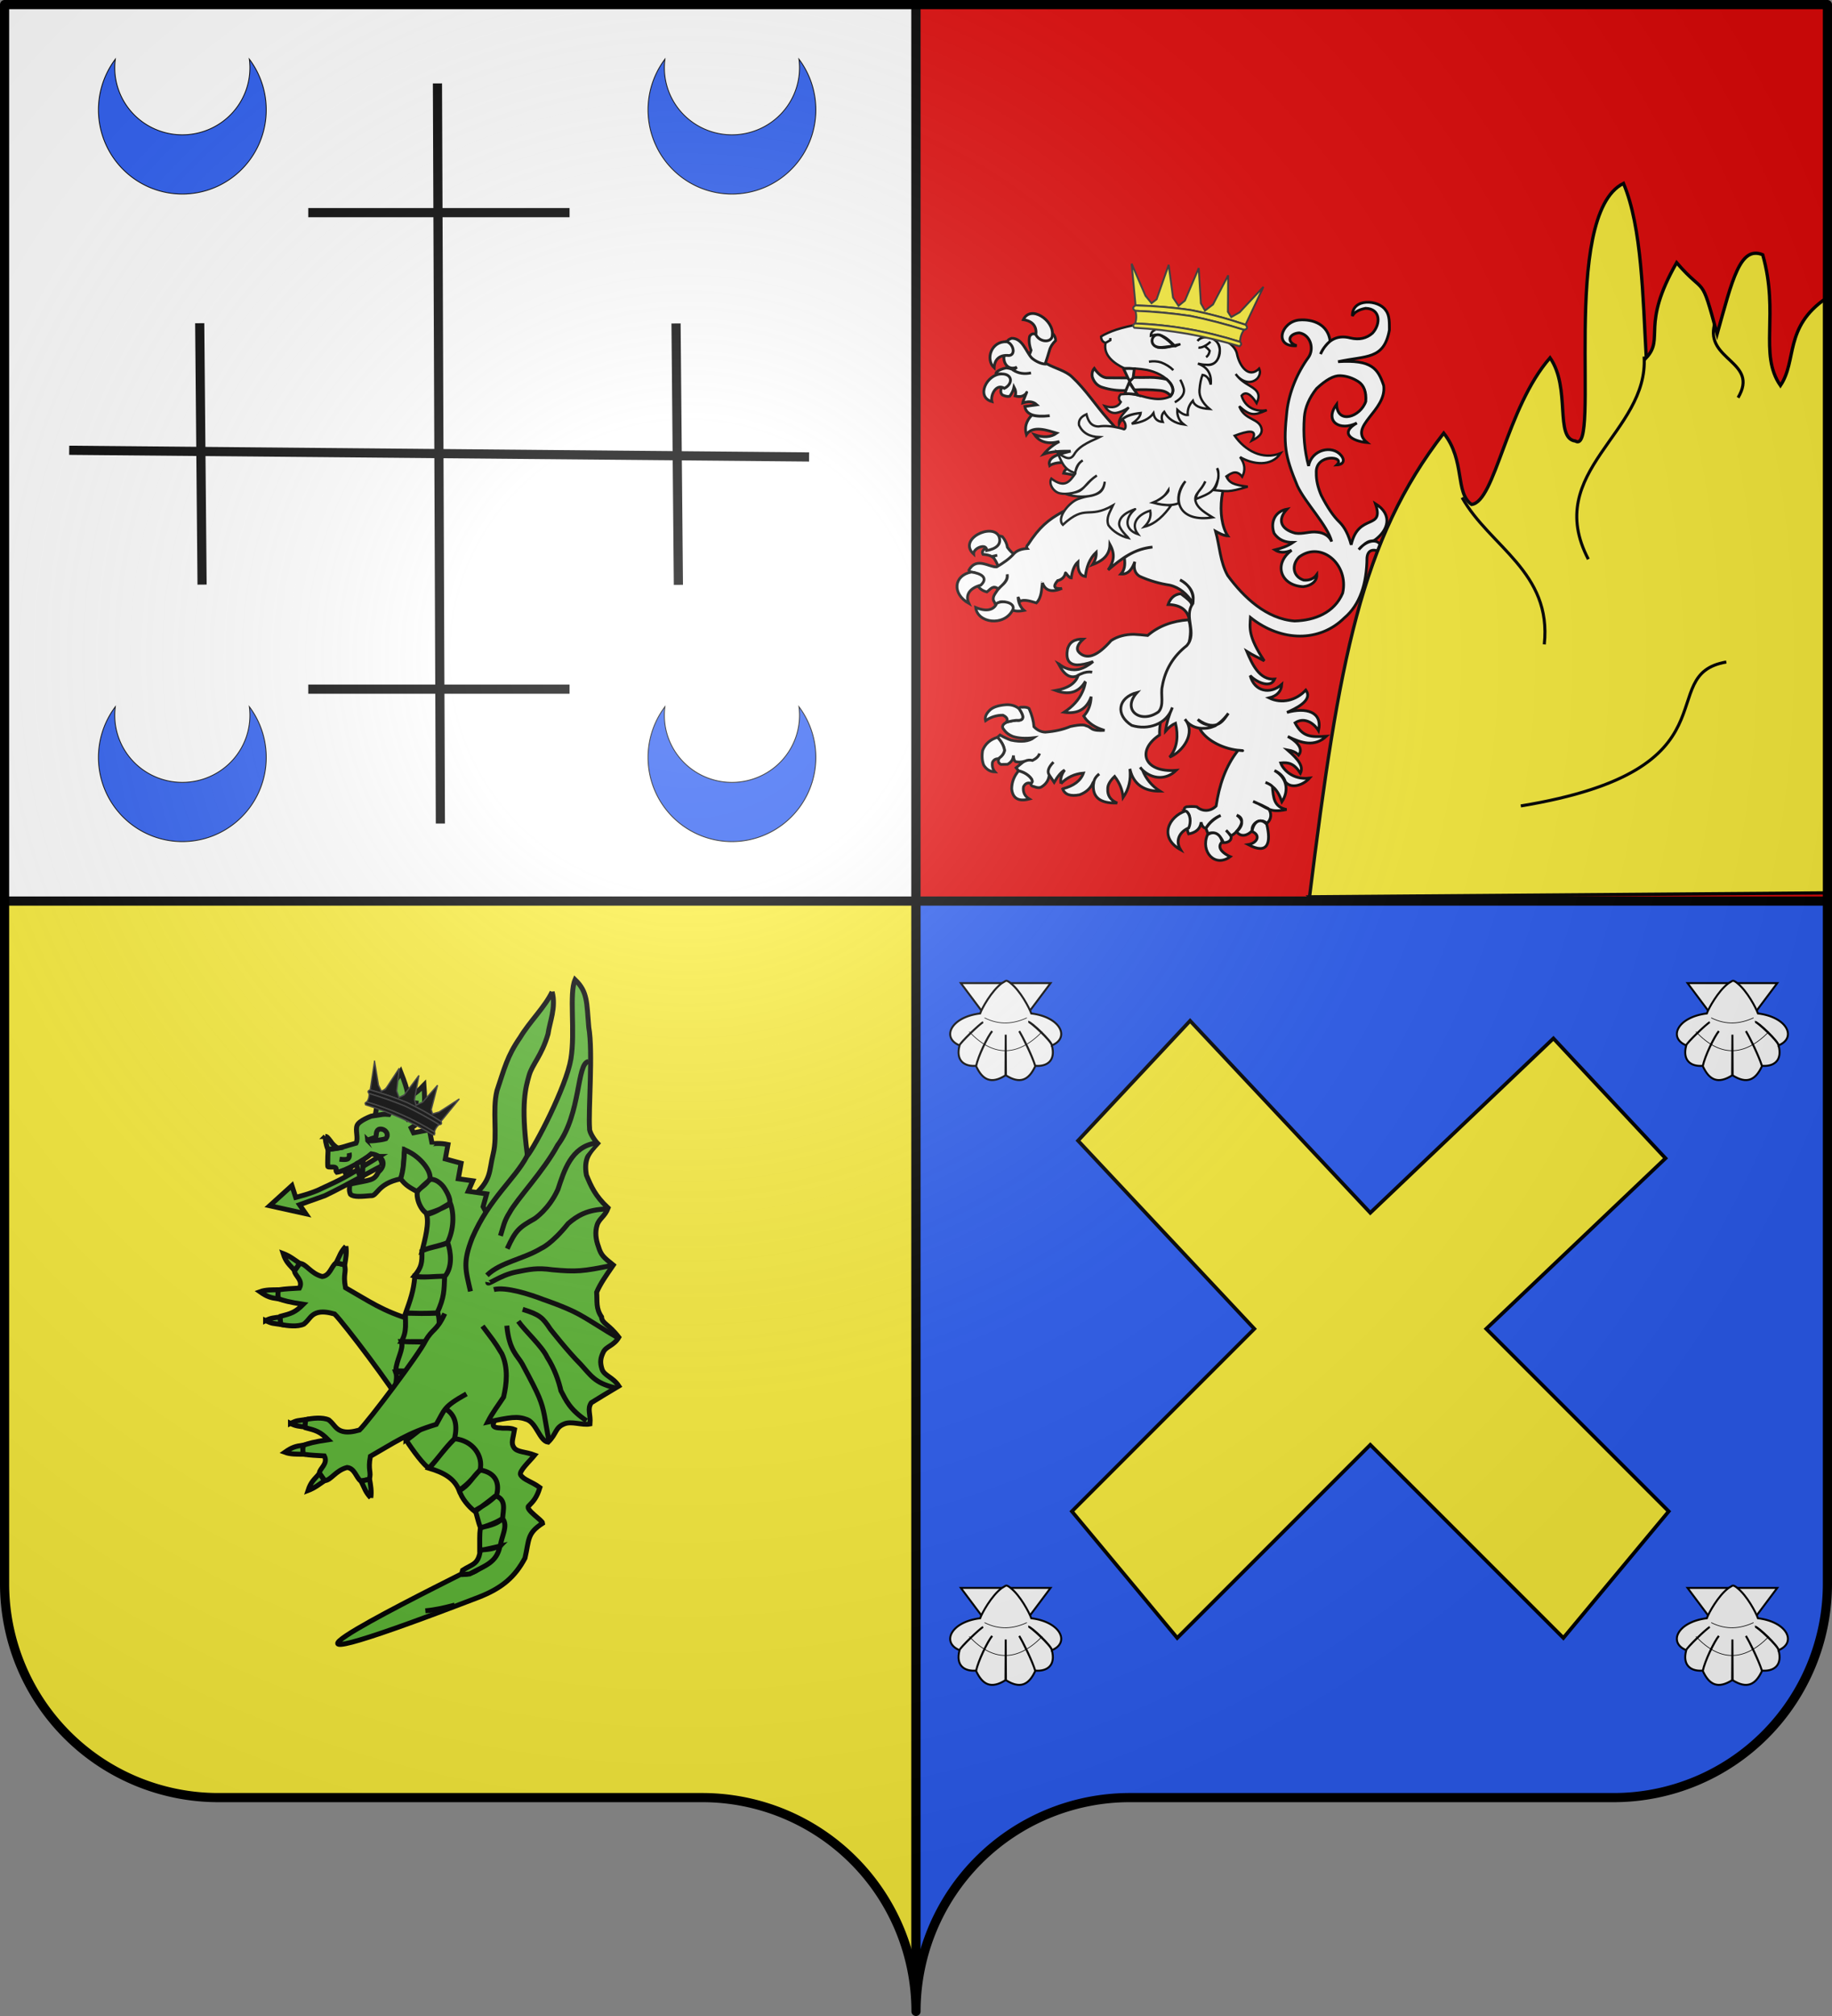 <?xml version="1.0" encoding="UTF-8" standalone="no"?>
<svg
   xmlns:dc="http://purl.org/dc/elements/1.1/"
   xmlns:cc="http://creativecommons.org/ns#"
   xmlns:rdf="http://www.w3.org/1999/02/22-rdf-syntax-ns#"
   xmlns:svg="http://www.w3.org/2000/svg"
   xmlns="http://www.w3.org/2000/svg"
   xmlns:xlink="http://www.w3.org/1999/xlink"
   xmlns:sodipodi="http://sodipodi.sourceforge.net/DTD/sodipodi-0.dtd"
   xmlns:inkscape="http://www.inkscape.org/namespaces/inkscape"
   width="600"
   height="660"
   viewBox="-300 -295 600 660"
   id="svg2"
   version="1.1"
   inkscape:version="0.48.2 r9819"
   sodipodi:docname="Blason_Fr_famille_Arrocain_(Soule).svg">
  <rect x="-300" y="-295" width="600" height="660" fill="#808080" stroke="none"/>
  <sodipodi:namedview
     pagecolor="#ffffff"
     bordercolor="#666666"
     borderopacity="1"
     objecttolerance="10"
     gridtolerance="10"
     guidetolerance="10"
     inkscape:pageopacity="0"
     inkscape:pageshadow="2"
     inkscape:window-width="1280"
     inkscape:window-height="934"
     id="namedview33"
     showgrid="true"
     inkscape:zoom="1.04"
     inkscape:cx="403.97878"
     inkscape:cy="330"
     inkscape:window-x="-4"
     inkscape:window-y="-4"
     inkscape:window-maximized="1"
     inkscape:current-layer="layer4"
     inkscape:snap-global="false">
    <inkscape:grid
       type="xygrid"
       id="grid3012" />
  </sodipodi:namedview>
  <defs
     id="defs4">
    <radialGradient
       id="Gradient1"
       gradientUnits="userSpaceOnUse"
       cy="-80"
       cx="-75"
       r="405">
      <stop
         stop-color="#fff"
         stop-opacity=".31"
         offset="0"
         id="stop7" />
      <stop
         stop-color="#fff"
         stop-opacity=".25"
         offset=".19"
         id="stop9" />
      <stop
         stop-color="#6b6b6b"
         stop-opacity=".125"
         offset=".6"
         id="stop11" />
      <stop
         stop-opacity=".125"
         offset="1"
         id="stop13" />
    </radialGradient>
    <clipPath
       id="shield_cut">
      <path
         id="shield"
         d="M-298.5,-293.5 h597 v517 a70,70 0 0,1 -70,70 h-158.5 a70,70 0 0,0 -70,70 70,70 0 0,0 -70,-70 h-158.5 a70,70 0 0,1 -70,-70z"
         style="stroke-linecap:round;stroke-linejoin:round" />
    </clipPath>
    <inkscape:perspective
       sodipodi:type="inkscape:persp3d"
       inkscape:vp_x="0 : 0.5 : 1"
       inkscape:vp_y="0 : 1000 : 0"
       inkscape:vp_z="1 : 0.5 : 1"
       inkscape:persp3d-origin="0.5 : 0.33333333 : 1"
       id="perspective2925" />
    <pattern
       patternUnits="userSpaceOnUse"
       width="230"
       height="300"
       patternTransform="translate(1304.906,516)"
       id="pattern5443">
      <g
         style="stroke:#000000;stroke-width:15;stroke-miterlimit:4;stroke-dasharray:none;stroke-opacity:1"
         id="g5411"
         transform="matrix(0.16,0,0,0.162,0.101,150.073)">
        <path
           sodipodi:nodetypes="ccscscc"
           id="path5413"
           style="opacity:1;fill:#fcef3c;fill-opacity:1;fill-rule:evenodd;stroke:#000000;stroke-width:15;stroke-linecap:butt;stroke-linejoin:miter;stroke-miterlimit:4;stroke-dasharray:none;stroke-opacity:1;display:inline"
           d="M 407.029,608.699 C 408.454,546.743 423.78,489.16 452.319,434.591 C 527.033,277.405 755.239,281.159 704.934,473.402 C 686.397,544.241 623.425,585.876 548.615,593.017 C 554.015,574.352 583.715,508.365 559.74,495.455 C 521.401,496.904 473.795,563.161 462.347,594.756 C 460.694,599.292 461.156,604.534 459.311,608.996" />
        <g
           id="g5415"
           style="opacity:1;stroke:#000000;stroke-width:15;stroke-miterlimit:4;stroke-dasharray:none;stroke-opacity:1;display:inline"
           transform="translate(-38.532,-48.577)">
          <g
             id="g5417"
             style="fill:#fcef3c;fill-opacity:1;stroke:#000000;stroke-width:15;stroke-miterlimit:4;stroke-dasharray:none;stroke-opacity:1"
             transform="translate(0,4)">
            <path
               sodipodi:nodetypes="ccscscc"
               id="path5419"
               style="fill:#fcef3c;fill-opacity:1;fill-rule:evenodd;stroke:#000000;stroke-width:15;stroke-linecap:butt;stroke-linejoin:miter;stroke-miterlimit:4;stroke-dasharray:none;stroke-opacity:1"
               d="M 350.523,657.372 C 349.098,595.416 333.772,537.833 305.233,483.264 C 230.519,326.078 2.313,329.832 52.618,522.075 C 71.155,592.914 134.127,634.549 208.937,641.69 C 203.537,623.025 173.837,557.038 197.813,544.128 C 236.151,545.577 283.757,611.833 295.205,643.429 C 296.858,647.965 296.396,653.207 298.241,657.669" />
            <path
               sodipodi:nodetypes="csccccsccc"
               id="path5421"
               style="fill:#fcef3c;fill-opacity:1;fill-rule:nonzero;stroke:#000000;stroke-width:15;stroke-linecap:butt;stroke-linejoin:miter;stroke-miterlimit:4;stroke-dasharray:none;stroke-opacity:1"
               d="M 393.626,57.12 C 314.912,141.97 262.061,240.082 284.845,355.151 C 297.414,418.635 327.886,477.431 349.376,538.589 C 362.812,576.959 366.248,617.041 364.657,657.37 L 431.438,657.37 C 428.242,616.744 435.245,577.372 446.72,538.589 C 467.194,477.051 498.345,418.683 511.251,355.151 C 535.379,236.372 478.744,146.792 402.813,57.495 L 398.173,51.577 L 393.626,57.12 z" />
            <path
               sodipodi:nodetypes="cssscccssscc"
               id="path5423"
               style="fill:#fcef3c;fill-opacity:1;fill-rule:evenodd;stroke:#000000;stroke-width:15;stroke-linecap:butt;stroke-linejoin:miter;stroke-miterlimit:4;stroke-dasharray:none;stroke-opacity:1"
               d="M 331.345,704.401 C 317.383,743.531 260.456,815.193 230.22,835.62 C 222.377,840.918 267.706,832.569 288.001,828.12 C 314.62,822.286 349.218,793.923 348.407,803.933 C 348.332,849.771 361.218,926.257 394.813,961.401 L 397.995,964.789 L 401.282,961.401 C 434.86,922.23 447.52,853.359 447.688,803.933 C 446.877,793.923 481.476,822.286 508.095,828.12 C 528.39,832.569 573.718,840.918 565.876,835.62 C 535.639,815.193 478.744,743.531 464.782,704.401 L 331.345,704.401 z" />
            <rect
               id="rect5425"
               style="fill:#fcef3c;fill-opacity:1;stroke:#000000;stroke-width:15;stroke-miterlimit:4;stroke-dasharray:none;stroke-opacity:1"
               y="655.379"
               x="239.352"
               height="51.503"
               width="317.888" />
          </g>
        </g>
      </g>
      <g
         style="stroke:#000000;stroke-width:15;stroke-miterlimit:4;stroke-dasharray:none;stroke-opacity:1"
         id="g5427"
         transform="matrix(0.16,0,0,0.162,115.101,7.3445139e-2)">
        <path
           sodipodi:nodetypes="ccscscc"
           id="path5429"
           style="opacity:1;fill:#fcef3c;fill-opacity:1;fill-rule:evenodd;stroke:#000000;stroke-width:15;stroke-linecap:butt;stroke-linejoin:miter;stroke-miterlimit:4;stroke-dasharray:none;stroke-opacity:1;display:inline"
           d="M 407.029,608.699 C 408.454,546.743 423.78,489.16 452.319,434.591 C 527.033,277.405 755.239,281.159 704.934,473.402 C 686.397,544.241 623.425,585.876 548.615,593.017 C 554.015,574.352 583.715,508.365 559.74,495.455 C 521.401,496.904 473.795,563.161 462.347,594.756 C 460.694,599.292 461.156,604.534 459.311,608.996" />
        <g
           id="g5431"
           style="opacity:1;stroke:#000000;stroke-width:15;stroke-miterlimit:4;stroke-dasharray:none;stroke-opacity:1;display:inline"
           transform="translate(-38.532,-48.577)">
          <g
             id="g5433"
             style="fill:#fcef3c;fill-opacity:1;stroke:#000000;stroke-width:15;stroke-miterlimit:4;stroke-dasharray:none;stroke-opacity:1"
             transform="translate(0,4)">
            <path
               sodipodi:nodetypes="ccscscc"
               id="path5435"
               style="fill:#fcef3c;fill-opacity:1;fill-rule:evenodd;stroke:#000000;stroke-width:15;stroke-linecap:butt;stroke-linejoin:miter;stroke-miterlimit:4;stroke-dasharray:none;stroke-opacity:1"
               d="M 350.523,657.372 C 349.098,595.416 333.772,537.833 305.233,483.264 C 230.519,326.078 2.313,329.832 52.618,522.075 C 71.155,592.914 134.127,634.549 208.937,641.69 C 203.537,623.025 173.837,557.038 197.813,544.128 C 236.151,545.577 283.757,611.833 295.205,643.429 C 296.858,647.965 296.396,653.207 298.241,657.669" />
            <path
               sodipodi:nodetypes="csccccsccc"
               id="path5437"
               style="fill:#fcef3c;fill-opacity:1;fill-rule:nonzero;stroke:#000000;stroke-width:15;stroke-linecap:butt;stroke-linejoin:miter;stroke-miterlimit:4;stroke-dasharray:none;stroke-opacity:1"
               d="M 393.626,57.12 C 314.912,141.97 262.061,240.082 284.845,355.151 C 297.414,418.635 327.886,477.431 349.376,538.589 C 362.812,576.959 366.248,617.041 364.657,657.37 L 431.438,657.37 C 428.242,616.744 435.245,577.372 446.72,538.589 C 467.194,477.051 498.345,418.683 511.251,355.151 C 535.379,236.372 478.744,146.792 402.813,57.495 L 398.173,51.577 L 393.626,57.12 z" />
            <path
               sodipodi:nodetypes="cssscccssscc"
               id="path5439"
               style="fill:#fcef3c;fill-opacity:1;fill-rule:evenodd;stroke:#000000;stroke-width:15;stroke-linecap:butt;stroke-linejoin:miter;stroke-miterlimit:4;stroke-dasharray:none;stroke-opacity:1"
               d="M 331.345,704.401 C 317.383,743.531 260.456,815.193 230.22,835.62 C 222.377,840.918 267.706,832.569 288.001,828.12 C 314.62,822.286 349.218,793.923 348.407,803.933 C 348.332,849.771 361.218,926.257 394.813,961.401 L 397.995,964.789 L 401.282,961.401 C 434.86,922.23 447.52,853.359 447.688,803.933 C 446.877,793.923 481.476,822.286 508.095,828.12 C 528.39,832.569 573.718,840.918 565.876,835.62 C 535.639,815.193 478.744,743.531 464.782,704.401 L 331.345,704.401 z" />
            <rect
               id="rect5441"
               style="fill:#fcef3c;fill-opacity:1;stroke:#000000;stroke-width:15;stroke-miterlimit:4;stroke-dasharray:none;stroke-opacity:1"
               y="655.379"
               x="239.352"
               height="51.503"
               width="317.888" />
          </g>
        </g>
      </g>
    </pattern>
    <radialGradient
       gradientTransform="matrix(1.458,0,0,1.493,-113.828,-145.802)"
       gradientUnits="userSpaceOnUse"
       xlink:href="#linearGradient5498"
       id="radialGradient11987"
       fy="265.479"
       fx="254.483"
       r="365.911"
       cy="265.479"
       cx="254.483" />
    <radialGradient
       gradientTransform="matrix(1.458,0,0,1.493,-291,-152.81)"
       gradientUnits="userSpaceOnUse"
       xlink:href="#linearGradient5498"
       id="radialGradient11474"
       fy="265.479"
       fx="254.483"
       r="365.911"
       cy="265.479"
       cx="254.483" />
    <radialGradient
       gradientTransform="matrix(1.238,0.505,-0.897,2.198,388.563,-914.382)"
       gradientUnits="userSpaceOnUse"
       xlink:href="#linearGradient2823"
       id="radialGradient11472"
       fy="564.135"
       fx="504.615"
       r="365.911"
       cy="564.135"
       cx="504.615" />
    <radialGradient
       gradientTransform="matrix(1.458,0,0,1.493,-783.88,-383.156)"
       gradientUnits="userSpaceOnUse"
       xlink:href="#linearGradient5498"
       id="radialGradient11466"
       fy="265.479"
       fx="254.483"
       r="365.911"
       cy="265.479"
       cx="254.483" />
    <radialGradient
       gradientTransform="matrix(1.238,0.505,-0.897,2.198,584.956,-748.943)"
       gradientUnits="userSpaceOnUse"
       xlink:href="#linearGradient2823"
       id="radialGradient11464"
       fy="564.135"
       fx="504.615"
       r="365.911"
       cy="564.135"
       cx="504.615" />
    <radialGradient
       gradientTransform="matrix(1.458,0,0,1.493,-729.303,-232.811)"
       gradientUnits="userSpaceOnUse"
       xlink:href="#linearGradient5498"
       id="radialGradient5504"
       fy="265.479"
       fx="254.483"
       r="365.911"
       cy="265.479"
       cx="254.483" />
    <radialGradient
       gradientTransform="matrix(1.238,0.505,-0.897,2.198,639.533,-598.598)"
       gradientUnits="userSpaceOnUse"
       xlink:href="#linearGradient2823"
       id="radialGradient2829"
       fy="564.135"
       fx="504.615"
       r="365.911"
       cy="564.135"
       cx="504.615" />
    <linearGradient
       id="linearGradient2823">
      <stop
         offset="0"
         style="stop-color:#000000;stop-opacity:1"
         id="stop2825" />
      <stop
         offset="1"
         style="stop-color:#000000;stop-opacity:0"
         id="stop2827" />
    </linearGradient>
    <linearGradient
       id="linearGradient5498">
      <stop
         offset="0"
         style="stop-color:#ffffff;stop-opacity:1"
         id="stop5500" />
      <stop
         offset="1"
         style="stop-color:#ffffff;stop-opacity:0"
         id="stop5502" />
    </linearGradient>
    <pattern
       xlink:href="#pattern5443"
       id="pattern6182"
       patternTransform="matrix(0.505,0,0,0.505,975.064,365.546)" />
    <inkscape:perspective
       id="perspective74"
       inkscape:persp3d-origin="365.85547 : 271.43229 : 1"
       inkscape:vp_z="731.71094 : 407.14844 : 1"
       inkscape:vp_y="0 : 1000 : 0"
       inkscape:vp_x="0 : 407.14844 : 1"
       sodipodi:type="inkscape:persp3d" />
    <radialGradient
       r="300"
       fy="226.331"
       fx="221.445"
       cy="226.331"
       cx="221.445"
       gradientTransform="matrix(1.353,0,0,1.349,-77.629,-85.747)"
       gradientUnits="userSpaceOnUse"
       id="radialGradient3163"
       xlink:href="#linearGradient2893"
       inkscape:collect="always" />
    <linearGradient
       id="linearGradient2893">
      <stop
         id="stop2895"
         offset="0"
         style="stop-color:white;stop-opacity:0.314;" />
      <stop
         style="stop-color:white;stop-opacity:0.251;"
         offset="0.19"
         id="stop2897" />
      <stop
         id="stop2901"
         offset="0.6"
         style="stop-color:#6b6b6b;stop-opacity:0.125;" />
      <stop
         id="stop2899"
         offset="1"
         style="stop-color:black;stop-opacity:0.125;" />
    </linearGradient>
    <inkscape:perspective
       sodipodi:type="inkscape:persp3d"
       inkscape:vp_x="0 : 0.5 : 1"
       inkscape:vp_y="0 : 1000 : 0"
       inkscape:vp_z="1 : 0.5 : 1"
       inkscape:persp3d-origin="0.5 : 0.33333333 : 1"
       id="perspective4006" />
    <inkscape:perspective
       sodipodi:type="inkscape:persp3d"
       inkscape:vp_x="0 : 0.5 : 1"
       inkscape:vp_y="0 : 1000 : 0"
       inkscape:vp_z="1 : 0.5 : 1"
       inkscape:persp3d-origin="0.5 : 0.33333333 : 1"
       id="perspective3984" />
    <inkscape:perspective
       sodipodi:type="inkscape:persp3d"
       inkscape:vp_x="0 : 0.5 : 1"
       inkscape:vp_y="0 : 1000 : 0"
       inkscape:vp_z="1 : 0.5 : 1"
       inkscape:persp3d-origin="0.5 : 0.33333333 : 1"
       id="perspective3949" />
    <inkscape:perspective
       sodipodi:type="inkscape:persp3d"
       inkscape:vp_x="0 : 0.5 : 1"
       inkscape:vp_y="0 : 1000 : 0"
       inkscape:vp_z="1 : 0.5 : 1"
       inkscape:persp3d-origin="0.5 : 0.33333333 : 1"
       id="perspective3907-1" />
    <inkscape:perspective
       sodipodi:type="inkscape:persp3d"
       inkscape:vp_x="0 : 0.5 : 1"
       inkscape:vp_y="0 : 1000 : 0"
       inkscape:vp_z="1 : 0.5 : 1"
       inkscape:persp3d-origin="0.5 : 0.33333333 : 1"
       id="perspective3907-5" />
    <inkscape:perspective
       sodipodi:type="inkscape:persp3d"
       inkscape:vp_x="0 : 0.5 : 1"
       inkscape:vp_y="0 : 1000 : 0"
       inkscape:vp_z="1 : 0.5 : 1"
       inkscape:persp3d-origin="0.5 : 0.33333333 : 1"
       id="perspective3907" />
    <inkscape:perspective
       sodipodi:type="inkscape:persp3d"
       inkscape:vp_x="0 : 0.5 : 1"
       inkscape:vp_y="0 : 1000 : 0"
       inkscape:vp_z="1 : 0.5 : 1"
       inkscape:persp3d-origin="0.5 : 0.33333333 : 1"
       id="perspective3867-8" />
    <inkscape:perspective
       sodipodi:type="inkscape:persp3d"
       inkscape:vp_x="0 : 0.5 : 1"
       inkscape:vp_y="0 : 1000 : 0"
       inkscape:vp_z="1 : 0.5 : 1"
       inkscape:persp3d-origin="0.5 : 0.33333333 : 1"
       id="perspective3867-4" />
    <inkscape:perspective
       sodipodi:type="inkscape:persp3d"
       inkscape:vp_x="0 : 0.5 : 1"
       inkscape:vp_y="0 : 1000 : 0"
       inkscape:vp_z="1 : 0.5 : 1"
       inkscape:persp3d-origin="0.5 : 0.33333333 : 1"
       id="perspective3867" />
    <inkscape:perspective
       sodipodi:type="inkscape:persp3d"
       inkscape:vp_x="0 : 0.5 : 1"
       inkscape:vp_y="0 : 1000 : 0"
       inkscape:vp_z="1 : 0.5 : 1"
       inkscape:persp3d-origin="0.5 : 0.33333333 : 1"
       id="perspective3845" />
    <inkscape:perspective
       sodipodi:type="inkscape:persp3d"
       inkscape:vp_x="0 : 0.5 : 1"
       inkscape:vp_y="0 : 1000 : 0"
       inkscape:vp_z="1 : 0.5 : 1"
       inkscape:persp3d-origin="0.5 : 0.33333333 : 1"
       id="perspective3813" />
    <inkscape:perspective
       sodipodi:type="inkscape:persp3d"
       inkscape:vp_x="0 : 0.5 : 1"
       inkscape:vp_y="0 : 1000 : 0"
       inkscape:vp_z="1 : 0.5 : 1"
       inkscape:persp3d-origin="0.5 : 0.33333333 : 1"
       id="perspective3786" />
    <inkscape:perspective
       sodipodi:type="inkscape:persp3d"
       inkscape:vp_x="0 : 0.5 : 1"
       inkscape:vp_y="0 : 1000 : 0"
       inkscape:vp_z="1 : 0.5 : 1"
       inkscape:persp3d-origin="0.5 : 0.33333333 : 1"
       id="perspective3764" />
    <inkscape:perspective
       sodipodi:type="inkscape:persp3d"
       inkscape:vp_x="0 : 0.5 : 1"
       inkscape:vp_y="0 : 1000 : 0"
       inkscape:vp_z="1 : 0.5 : 1"
       inkscape:persp3d-origin="0.5 : 0.33333333 : 1"
       id="perspective3812-4" />
    <inkscape:perspective
       sodipodi:type="inkscape:persp3d"
       inkscape:vp_x="0 : 0.5 : 1"
       inkscape:vp_y="0 : 1000 : 0"
       inkscape:vp_z="1 : 0.5 : 1"
       inkscape:persp3d-origin="0.5 : 0.33333333 : 1"
       id="perspective3812-6" />
    <inkscape:perspective
       sodipodi:type="inkscape:persp3d"
       inkscape:vp_x="0 : 0.5 : 1"
       inkscape:vp_y="0 : 1000 : 0"
       inkscape:vp_z="1 : 0.5 : 1"
       inkscape:persp3d-origin="0.5 : 0.33333333 : 1"
       id="perspective3812" />
    <inkscape:perspective
       sodipodi:type="inkscape:persp3d"
       inkscape:vp_x="0 : 0.5 : 1"
       inkscape:vp_y="0 : 1000 : 0"
       inkscape:vp_z="1 : 0.5 : 1"
       inkscape:persp3d-origin="0.5 : 0.33333333 : 1"
       id="perspective3763-5" />
    <inkscape:perspective
       sodipodi:type="inkscape:persp3d"
       inkscape:vp_x="0 : 0.5 : 1"
       inkscape:vp_y="0 : 1000 : 0"
       inkscape:vp_z="1 : 0.5 : 1"
       inkscape:persp3d-origin="0.5 : 0.33333333 : 1"
       id="perspective3763-7" />
    <inkscape:perspective
       sodipodi:type="inkscape:persp3d"
       inkscape:vp_x="0 : 0.5 : 1"
       inkscape:vp_y="0 : 1000 : 0"
       inkscape:vp_z="1 : 0.5 : 1"
       inkscape:persp3d-origin="0.5 : 0.33333333 : 1"
       id="perspective3763" />
    <inkscape:perspective
       sodipodi:type="inkscape:persp3d"
       inkscape:vp_x="0 : 0.5 : 1"
       inkscape:vp_y="0 : 1000 : 0"
       inkscape:vp_z="1 : 0.5 : 1"
       inkscape:persp3d-origin="0.5 : 0.33333333 : 1"
       id="perspective3722-5" />
    <inkscape:perspective
       sodipodi:type="inkscape:persp3d"
       inkscape:vp_x="0 : 0.5 : 1"
       inkscape:vp_y="0 : 1000 : 0"
       inkscape:vp_z="1 : 0.5 : 1"
       inkscape:persp3d-origin="0.5 : 0.33333333 : 1"
       id="perspective3722" />
    <inkscape:perspective
       sodipodi:type="inkscape:persp3d"
       inkscape:vp_x="0 : 0.5 : 1"
       inkscape:vp_y="0 : 1000 : 0"
       inkscape:vp_z="1 : 0.5 : 1"
       inkscape:persp3d-origin="0.5 : 0.33333333 : 1"
       id="perspective3691-8" />
    <inkscape:perspective
       sodipodi:type="inkscape:persp3d"
       inkscape:vp_x="0 : 0.5 : 1"
       inkscape:vp_y="0 : 1000 : 0"
       inkscape:vp_z="1 : 0.5 : 1"
       inkscape:persp3d-origin="0.5 : 0.33333333 : 1"
       id="perspective3691" />
    <inkscape:perspective
       sodipodi:type="inkscape:persp3d"
       inkscape:vp_x="0 : 0.5 : 1"
       inkscape:vp_y="0 : 1000 : 0"
       inkscape:vp_z="1 : 0.5 : 1"
       inkscape:persp3d-origin="0.5 : 0.33333333 : 1"
       id="perspective3669" />
    <inkscape:perspective
       sodipodi:type="inkscape:persp3d"
       inkscape:vp_x="0 : 0.5 : 1"
       inkscape:vp_y="0 : 1000 : 0"
       inkscape:vp_z="1 : 0.5 : 1"
       inkscape:persp3d-origin="0.5 : 0.33333333 : 1"
       id="perspective3629-0" />
    <inkscape:perspective
       sodipodi:type="inkscape:persp3d"
       inkscape:vp_x="0 : 0.5 : 1"
       inkscape:vp_y="0 : 1000 : 0"
       inkscape:vp_z="1 : 0.5 : 1"
       inkscape:persp3d-origin="0.5 : 0.33333333 : 1"
       id="perspective3629-7" />
    <inkscape:perspective
       sodipodi:type="inkscape:persp3d"
       inkscape:vp_x="0 : 0.5 : 1"
       inkscape:vp_y="0 : 1000 : 0"
       inkscape:vp_z="1 : 0.5 : 1"
       inkscape:persp3d-origin="0.5 : 0.33333333 : 1"
       id="perspective3629" />
    <inkscape:perspective
       id="perspective4299"
       inkscape:persp3d-origin="372.04724 : 350.78739 : 1"
       inkscape:vp_z="744.09448 : 526.18109 : 1"
       inkscape:vp_y="0 : 1000 : 0"
       inkscape:vp_x="0 : 526.18109 : 1"
       sodipodi:type="inkscape:persp3d" />
    <radialGradient
       r="300"
       fy="226.331"
       fx="221.445"
       cy="226.331"
       cx="221.445"
       gradientTransform="matrix(1.353,0,0,1.349,-77.629,-85.747)"
       gradientUnits="userSpaceOnUse"
       id="radialGradient3163-8"
       xlink:href="#linearGradient2893-7"
       inkscape:collect="always" />
    <radialGradient
       r="300"
       fy="218.901"
       fx="225.524"
       cy="218.901"
       cx="225.524"
       gradientTransform="matrix(0,1.386,-1.323,-5.741131e-8,-158.082,-109.541)"
       gradientUnits="userSpaceOnUse"
       id="radialGradient2871"
       xlink:href="#linearGradient2955"
       inkscape:collect="always" />
    <radialGradient
       r="300"
       fy="218.901"
       fx="225.524"
       cy="218.901"
       cx="225.524"
       gradientTransform="matrix(0,1.749,-1.593,-1.049767e-7,551.788,-191.29)"
       gradientUnits="userSpaceOnUse"
       id="radialGradient2865"
       xlink:href="#linearGradient2955"
       inkscape:collect="always" />
    <radialGradient
       r="300"
       fy="218.901"
       fx="225.524"
       cy="218.901"
       cx="225.524"
       gradientTransform="matrix(-4.167939e-4,2.183,-1.884,-3.599562e-4,615.597,-289.121)"
       gradientUnits="userSpaceOnUse"
       id="radialGradient1911"
       xlink:href="#linearGradient2955"
       inkscape:collect="always" />
    <clipPath
       id="clip">
      <path
         id="path10"
         d="M 0,-200 L 0,600 L 300,600 L 300,-200 L 0,-200 z " />
    </clipPath>
    <polygon
       points="0,-1 0.588,0.809 -0.951,-0.309 0.951,-0.309 -0.588,0.809 0,-1 "
       transform="scale(53,53)"
       id="star" />
    <radialGradient
       gradientUnits="userSpaceOnUse"
       gradientTransform="matrix(-4.167939e-4,2.183,-1.884,-3.599562e-4,615.597,-289.121)"
       r="300"
       fy="218.901"
       fx="225.524"
       cy="218.901"
       cx="225.524"
       id="radialGradient2961"
       xlink:href="#linearGradient2955"
       inkscape:collect="always" />
    <linearGradient
       id="linearGradient2955">
      <stop
         style="stop-color:#fd0000;stop-opacity:1;"
         offset="0"
         id="stop2867" />
      <stop
         id="stop2873"
         offset="0.5"
         style="stop-color:#e77275;stop-opacity:0.659;" />
      <stop
         id="stop2959"
         offset="1"
         style="stop-color:black;stop-opacity:0.323;" />
    </linearGradient>
    <linearGradient
       id="linearGradient2885">
      <stop
         style="stop-color:white;stop-opacity:1;"
         offset="0"
         id="stop2887" />
      <stop
         id="stop2891"
         offset="0.229"
         style="stop-color:white;stop-opacity:1;" />
      <stop
         style="stop-color:black;stop-opacity:1;"
         offset="1"
         id="stop2889" />
    </linearGradient>
    <linearGradient
       id="linearGradient2893-7">
      <stop
         id="stop2895-4"
         offset="0"
         style="stop-color:white;stop-opacity:0.314;" />
      <stop
         style="stop-color:white;stop-opacity:0.251;"
         offset="0.19"
         id="stop2897-0" />
      <stop
         id="stop2901-9"
         offset="0.6"
         style="stop-color:#6b6b6b;stop-opacity:0.125;" />
      <stop
         id="stop2899-4"
         offset="1"
         style="stop-color:black;stop-opacity:0.125;" />
    </linearGradient>
  </defs>
  <g
     id="layer4"
     inkscape:label="Fond écu"
     inkscape:groupmode="layer"
     clip-path="url(#shield_cut)"
     style="stroke:#000;stroke-width:3">
    <rect
       x="-300"
       y="-295"
       width="300"
       height="295"
       fill="#e20909"
       id="rect18"
       style="fill:#ffffff" />
    <rect
       y="-295"
       width="300"
       height="295"
       fill="#fcef3c"
       id="rect20"
       style="fill:#e20909" />
    <rect
       x="-300"
       width="300"
       height="365"
       fill="#fcef3c"
       id="rect22" />
    <rect
       width="300"
       height="365"
       fill="#e20909"
       id="rect24"
       style="fill:#2b5df2" />
    <g
       id="g3804">
      <path
         transform="translate(-300,-295)"
         inkscape:connector-curvature="0"
         id="path3792"
         d="m 143.269,27.308 0.962,242.308"
         style="fill:none;stroke:#000000;stroke-width:3;stroke-linecap:butt;stroke-linejoin:miter;stroke-opacity:1;stroke-miterlimit:4;stroke-dasharray:none" />
      <use
         height="660"
         width="600"
         transform="matrix(-0.013,1,-1,-0.013,-304.747,7.851)"
         id="use3794"
         xlink:href="#path3792"
         y="0"
         x="0" />
      <path
         transform="translate(-300,-295)"
         inkscape:connector-curvature="0"
         id="path3796"
         d="m 100.962,69.615 85.577,0"
         style="fill:none;stroke:#000000;stroke-width:3;stroke-linecap:butt;stroke-linejoin:miter;stroke-opacity:1;stroke-miterlimit:4;stroke-dasharray:none" />
      <use
         height="660"
         width="600"
         transform="translate(0,156)"
         id="use3798"
         xlink:href="#path3796"
         y="0"
         x="0" />
      <use
         height="660"
         width="600"
         transform="matrix(-0.009,-1,1,-0.009,-166.227,-303.271)"
         id="use3800"
         xlink:href="#use3798"
         y="0"
         x="0" />
      <use
         height="660"
         width="600"
         transform="translate(156,0.077)"
         id="use3802"
         xlink:href="#use3800"
         y="0"
         x="0" />
    </g>
    <path
       id="path3824"
       d="m -218.339,-275.64 a 27.57,27.477 89.98 1 1 -43.89,0.015 21.945,22.129 89.98 1 0 43.89,-0.015 z"
       inkscape:connector-curvature="0"
       style="fill:#2b5df2;stroke:#000000;stroke-width:0.277" />
    <use
       x="0"
       y="0"
       xlink:href="#path3824"
       id="use3833"
       transform="translate(180,0)"
       width="600"
       height="660" />
    <use
       x="0"
       y="0"
       xlink:href="#path3824"
       id="use3835"
       transform="translate(0,212)"
       width="600"
       height="660" />
    <use
       x="0"
       y="0"
       xlink:href="#use3833"
       id="use3837"
       transform="translate(0,212)"
       width="600"
       height="660" />
    <g
       id="g4008"
       transform="matrix(0.254,0,0,0.254,12.981,-196.507)">
      <g
         id="layer7"
         transform="translate(-85.906,-68.746)" />
      <g
         transform="translate(-81,-67.043)"
         inkscape:label="Meubles"
         id="layer1-1">
        <g
           id="g2979">
          <g
             id="g2951">
            <path
               style="fill:#ffffff;fill-opacity:1;stroke:#000000;stroke-width:3.552;stroke-miterlimit:4;stroke-opacity:1;stroke-dasharray:none"
               id="path3723"
               d="m 185.573,110.571 c -4.619,-1.804 -6.693,-1.307 -9.136,2.116 -1.225,5.046 -0.675,11.059 1.812,18.029 -2.237,7.592 -5.876,11.708 -11.109,12.182 l -0.159,0.009 c 4.071,10.616 0.204,44.021 22.998,19.498 5.197,-8.284 8.825,-20.977 11.985,-31.429 1.157,-4.509 3.809,-8.747 7.958,-12.715 0.123,-3.029 -1.219,-6.153 -3.458,-8.87 -9.289,2.04 -8.269,10.728 -20.891,1.18 z"
               inkscape:connector-curvature="0" />
            <path
               style="fill:#ffffff;fill-opacity:1;stroke:#000000;stroke-width:3.552;stroke-miterlimit:4;stroke-opacity:1;stroke-dasharray:none"
               id="path3733"
               d="m 134.448,371.919 c 0.586,2.972 -0.03,5.802 -1.672,8.652 -4.028,3.225 -9.106,5.478 -15.063,6.753 -2.346,2.034 -2.802,4.365 -1.382,6.491 4.625,0.243 8.241,1.168 11.359,2.765 l 6.975,-1.626 -6.975,1.626 c 0.871,0.646 1.917,1.455 2.793,2.267 3.553,5.402 5.543,9.839 5.807,13.646 3.42,-0.066 6.824,-0.794 10.037,-2.348 6.577,-3.941 12.47,-7.866 16.978,-12.429 -6.05,-2.536 -11.118,-6.914 -15.542,-12.962 -0.626,-4.629 -2.791,-9.229 -6.495,-13.797 -2.768,-1.271 -4.983,-0.897 -6.82,0.962 z"
               inkscape:connector-curvature="0" />
            <path
               sodipodi:nodetypes="cccc"
               style="fill:#ffffff;fill-opacity:1;stroke:#000000;stroke-width:3.552;stroke-miterlimit:4;stroke-opacity:1;stroke-dasharray:none"
               id="path3747"
               d="m 354.922,458.457 c 15.053,0.331 24.12,6.297 27.197,18.063 4.919,-19.2 7.509,-18.259 -10.774,-31.986 -8.574,0.708 -13.564,6.082 -16.423,13.922 z"
               inkscape:connector-curvature="0" />
            <g
               id="g2978">
              <path
                 sodipodi:nodetypes="cscccccscccccccsccccccccccccsccccccccccsccccccccccccccccccccccccccsccccccccccccsccccccccccccsccccccccccccccccsccccccccccccc"
                 d="m 225.28,515.748 c -1.197,6.461 -0.855,11.6 1.197,15.08 0.684,1.16 1.539,1.989 2.566,2.817 2.224,1.657 4.96,2.486 8.553,2.651 5.303,0 12.145,-1.326 20.697,-4.309 -6.158,4.972 -11.974,8.286 -17.789,9.776 -1.026,0.167 -1.882,0.499 -2.737,0.499 -5.303,0.829 -10.263,0 -15.053,-1.989 -2.395,-0.996 -4.789,-2.486 -7.013,-3.977 -0.684,-0.661 -1.368,-1.49 -2.395,-1.989 0.513,0.829 1.026,1.657 1.368,2.486 7.013,13.258 15.053,17.568 24.289,13.092 0,-0.166 0,-0.166 0,-0.331 1.026,-0.497 1.882,-0.994 2.737,-1.326 0.342,-0.166 0.684,-0.331 1.197,-0.497 4.618,-2.154 9.579,-2.817 14.197,-2.154 -4.618,-0.663 -9.579,0 -14.197,2.154 -0.513,0.166 -0.855,0.331 -1.197,0.497 -0.855,0.331 -1.711,0.829 -2.737,1.326 0,0.167 0,0.167 0,0.331 -3.25,10.109 -13,16.572 -29.079,19.389 16.763,6.132 29.25,2.652 37.631,-10.44 l 0.684,0.497 c -0.855,4.143 -2.053,8.119 -3.763,11.766 -4.618,10.44 -12.658,19.058 -23.605,26.184 8.553,1.327 15.908,0.331 21.553,-2.816 5.987,-3.314 10.605,-9.115 13.342,-17.235 -0.342,10.275 -3.592,18.561 -9.579,25.024 1.368,2.156 2.908,4.31 4.789,6.132 1.882,1.825 3.934,3.482 5.987,4.972 4.618,3.149 9.921,5.469 16.079,7.292 -7.697,0.497 -13.342,0 -16.592,-2.154 -0.855,-0.499 -1.368,-0.996 -1.882,-1.327 -0.171,0 -0.171,0 -0.171,0 -1.026,-0.661 -1.71,-1.158 -1.882,-1.326 -2.566,-0.994 -4.276,-1.49 -5.132,-1.823 -0.855,-0.167 -1.711,-0.331 -2.908,-0.331 -3.421,-0.166 -8.553,0.497 -15.566,1.989 -9.066,3.812 -19.671,6.297 -32.329,7.29 -2.908,-0.166 -5.474,-0.829 -7.868,-1.987 -2.395,-1.16 -4.618,-2.817 -6.671,-4.972 -0.513,-7.128 -2.566,-15.082 -6.329,-23.532 -2.053,-1.491 -5.132,-1.989 -9.237,-1.657 -1.882,-0.331 -2.908,0.166 -3.421,1.823 0,0.167 0,0.167 0,0.331 0,0 0,0 0,0.166 7.184,10.606 5.987,15.414 -4.105,14.585 -2.395,0.166 -6.329,0.829 -11.632,2.154 -5.474,2.652 -7.013,5.633 -4.789,8.947 l 0.513,0.499 c 0.342,0.33 0.513,0.829 0.855,1.326 0.171,0.166 0.171,0.166 0.342,0.331 2.395,3.147 5.987,5.633 10.434,7.457 6.842,2.318 15.908,2.983 27.368,1.657 -6.5,4.804 -16.25,5.966 -29.592,3.147 -3.934,-1.326 -8.724,-3.48 -14.197,-6.629 l -3.25,2.983 c 5.474,5.8 8.382,11.435 9.066,16.903 -0.684,3.812 -3.079,7.126 -7.184,10.111 0,0.33 0,0.497 -0.171,0.661 -1.368,3.314 -0.342,5.8 2.737,7.292 l 8.553,-0.167 c 4.96,-2.816 7.355,-6.629 7.526,-11.433 0.171,4.804 1.368,7.457 3.25,8.119 4.276,0.829 8.21,0.331 11.803,-0.829 3.25,-1.49 6.5,-1.657 9.579,-0.829 4.961,-2.486 7.868,-5.301 9.066,-8.947 -1.197,3.646 -4.105,6.461 -9.066,8.947 -3.079,-0.829 -6.329,-0.661 -9.579,0.829 -1.026,0.331 -2.053,0.996 -3.079,1.657 l -8.553,6.96 3.25,3.977 c 0,0 0,0 0.171,0 7.526,1.989 13.171,5.633 16.763,10.937 1.026,2.32 0.855,3.977 -0.855,4.972 -0.171,0.167 -0.171,0.167 -0.171,0.167 -0.513,2.318 0.855,3.644 4.276,4.309 3.763,1.491 7.013,1.823 9.579,0.166 5.816,-3.644 9.066,-8.783 9.75,-15.245 -2.908,-4.31 -1.197,-9.777 5.474,-16.572 -6.671,6.795 -8.382,12.262 -5.474,16.572 1.197,1.823 3.421,4.972 6.329,9.444 4.789,-8.119 9.237,-13.423 13.513,-15.743 -4.276,5.8 -5.816,11.6 -4.789,17.401 0,0 0,0 0,0.167 l 0,-0.167 c 8.039,-8.119 17.618,-12.595 29.079,-13.587 -3.592,9.943 -12.487,16.572 -26.513,20.216 -0.171,0 -0.171,0 -0.342,0.167 2.908,7.457 10.092,9.943 21.895,7.623 8.553,-3.147 14.197,-8.452 17.276,-15.576 l 0.855,0.166 c 0.513,-4.474 3.079,-8.286 7.184,-11.435 -4.105,3.149 -6.671,6.96 -7.184,11.435 -0.171,0.663 -0.342,1.16 -0.342,1.823 -1.368,16.739 8.553,24.692 29.592,24.197 0.342,0 0.513,0 1.026,0 -0.342,-0.167 -0.513,-0.167 -0.513,-0.167 -0.171,-0.33 -0.342,-0.33 -0.513,-0.33 -7.697,-3.482 -11.632,-9.446 -11.118,-17.568 l 0,-0.331 c -0.171,-4.64 2.737,-9.943 8.895,-15.909 6.5,8.452 10.092,17.566 10.947,27.178 7.526,-10.939 10.263,-23.201 8.724,-36.79 0.171,0.497 0.171,0.829 0.342,1.16 0,0.33 0,0.497 0.171,0.829 0.513,1.987 1.197,4.143 2.053,6.13 5.987,13.756 18.131,20.715 36.263,20.549 -10.605,-6.795 -18.132,-15.909 -22.579,-27.178 -1.026,-0.994 -2.053,-2.318 -3.079,-3.644 1.026,1.326 2.053,2.652 3.079,3.644 12.569,11.654 30.264,13.277 43.447,0.333 -42.234,3.167 -51.418,-26.007 -21.399,-45.623 -2.337,-46.309 51.516,-109.753 37.479,-148.43 -21.381,1.49 -39,8.286 -52.855,20.218 -5.987,-0.663 -11.803,-1.16 -17.789,-1.491 -11.118,0 -21.039,2.652 -29.25,7.955 -8.895,10.111 -16.592,16.406 -23.434,18.892 -0.684,0.166 -1.197,0.497 -1.882,0.661 -5.987,1.657 -11.289,0.331 -15.566,-3.644 -4.789,-4.31 -3.25,-10.275 4.961,-17.732 -11.291,-0.34 -17.962,3.969 -20.357,12.752 l -7e-5,2.3e-4 z"
                 id="path3741"
                 style="fill:#ffffff;fill-opacity:1;stroke:#000000;stroke-width:3.552;stroke-miterlimit:4;stroke-opacity:1;stroke-dasharray:none"
                 inkscape:connector-curvature="0" />
              <path
                 d="m 179.118,140.699 c -7.409,-8.055 -11.821,-25.621 -25.934,-25.402 -4.06,1.366 -5.742,3.021 -5.539,5.417 -0.147,0.077 -0.147,0.077 -0.052,0.22 6.639,4.934 12.488,15.777 -0.299,14.791 -2.94,-0.174 -3.741,1.754 -4.109,4.28 -0.052,9.707 7.15,16.591 16.825,12.515 -1.578,1.131 -2.808,2.423 -4.459,3.728 -0.17,0.017 -0.17,0.017 -0.15,0.181 6.703,4.189 14.236,5.298 22.789,3.475 -8.553,1.823 -16.086,0.714 -22.789,-3.475 -0.02,-0.165 -0.02,-0.165 0.15,-0.181 -2.241,-1.451 -5.462,-2.475 -9.454,-2.757 -4.702,0.952 -8.473,2.482 -11.163,4.408 -1.39,1.301 -1.99,2.025 -1.91,2.684 -0.11,0.511 0.44,0.791 1.331,1.039 4.892,-0.804 8.603,0.006 11.155,2.594 3.102,5.702 1.342,11.039 -5.509,15.532 -1.47,3.475 -0.939,6.424 1.212,8.551 3.472,1.666 6.653,2.36 9.504,1.753 3.11,-4.133 4.86,-8.135 5.59,-12.039 2.222,4.12 2.682,7.91 1.403,11.533 5.892,1.767 10.594,0.814 14.235,-3.203 2.931,-6.175 -4.259,9.78 -4.529,12.271 6.708,-1.995 12.882,-2.693 18.357,2.401 l -15.565,2.164 c 0.811,5.256 3.993,8.784 9.395,10.764 5.382,1.816 13.005,2.249 22.679,1.152 -9.673,1.097 -17.525,0.893 -22.908,-0.923 -7.641,7.903 -9.812,16.239 -7.159,25.318 8.269,-12.523 27.732,-5.294 39.164,-1.935 -7.602,5.399 -17.165,5.985 -28.65,2.09 6.854,9.675 17.519,12.483 32.033,8.753 -7.013,3.471 -14.549,9.407 -20.064,16.099 10.758,-3.685 22.937,-3.762 34.482,-3.651 -7.765,2.378 -31.117,5.539 -26.987,18.598 5.696,-4.072 22.629,-7.304 38.705,2.777 -10.304,-2.413 -19.059,0.149 -20.656,6.988 24.901,3.33 28.484,10.189 54.704,22.349 53.585,-20.469 45.839,-42.661 13.561,-79.255 -3.642,-4.483 -7.624,-8.934 -11.397,-13.072 -15.549,-17.506 -28.125,-37.496 -46.165,-54.262 -8.024,-7.742 -22,-11.023 -31.957,-16.564 -5.552,1.034 -14.653,-3.037 -19.865,-7.703 l 2e-5,-7.7e-4 z"
                 id="path3943"
                 style="fill:#ffffff;fill-opacity:1;stroke:#000000;stroke-width:3.552;stroke-miterlimit:4;stroke-opacity:1;stroke-dasharray:none"
                 sodipodi:nodetypes="cccccccccscccccccccccccccccsccccccccccccccccc"
                 inkscape:connector-curvature="0" />
              <path
                 d="m 635.435,79.032 c -9.004,-13.574 -43.488,-16.001 -42.9,7.566 2.787,-5.682 9.895,-8.603 17.105,-9.943 19.424,0.476 19.718,20.202 8.896,31.984 -7.697,6.794 -17.105,8.949 -28.395,6.297 -19.014,-4.967 -30.934,4.33 -38.659,20.715 2.566,-6.629 7.217,-11.906 12.348,-16.711 C 561.27,97.936 542.53,90.219 523.774,91.735 l 0,0 c -23.44,2.467 -32.941,35.175 -3.081,33.144 -14.28,-5.138 -9.365,-15.82 3.421,-16.572 14.334,2.283 19.698,20.359 11.802,31.652 -14.71,20.052 -24.865,44.954 -27.773,69.149 -4.605,43.133 -2.917,57.13 13.531,96.474 9.874,21.34 39.238,51.355 44.176,71.689 -3.349,-7.595 -10.518,-11.396 -18.474,-12.098 -9.738,-1.329 -18.676,2.889 -28.395,1.326 -17.754,-4.665 -24.146,-16.438 -10.776,-30.99 -15.667,2.878 -21.696,16.948 -16.592,31.154 6.02,8.688 14.317,11.768 24.462,11.768 -7.079,4.865 -15.172,7.559 -23.436,9.612 5.814,3.812 13,3.976 21.553,0.497 -24.188,17.846 -13.907,45.723 15.053,46.899 l 0.173,0 c 0.171,-0.166 0.342,-0.166 0.682,-0.166 8.532,-1.013 16.96,-6.16 16.592,-15.412 -3.934,5.469 -9.75,7.787 -16.932,7.126 -14.497,-4.754 -15.757,-20.282 -5.645,-29.997 28.313,-20.783 64.237,9.699 55.934,46.733 -10.772,25.401 -36.083,35.186 -61.921,35.961 -36.358,-2.591 -65.926,-30.749 -86.381,-58.665 -9.808,-17.579 -10.271,-37.931 -15.566,-57.006 4.167,2.274 9.86,5.614 15.737,5.964 -15.321,-23.184 -10.148,-75.922 13.889,-96.898 -57.947,-40.54 -121.897,16.292 -227.702,66.407 -17.548,9.704 -29.079,19.029 -43.618,41.43 -2.053,1.823 -2.395,3.812 -1.197,5.301 -7.184,0.499 -12.829,2.32 -16.763,6.299 -6.167,7.12 -14.204,12.495 -22.579,17.401 -9.048,0.961 -26.175,-13.522 -35.921,4.307 0.342,1.326 1.368,2.154 3.592,2.651 8.902,0.672 13.375,7.427 6.5,13.094 1.539,6.463 5.987,10.44 13.171,12.263 4.709,-3.453 7.782,-9.451 14.882,-3.771 5.562,-6.257 12.194,-10.064 11.289,-18.932 1.729,8.424 -5.668,13.116 -11.289,18.408 -2.441,4.574 -8.096,9.544 -6.329,15.232 l 3.421,6.629 c 5.261,-9.699 17.239,-3.814 19.158,4.64 3.592,2.653 9.237,3.149 16.763,1.657 -5.104,-4.563 -7.472,-10.718 -7.697,-17.4 l 2.395,5.8 c 5.132,-3.48 15.4,0.226 21.216,1.883 7.184,-7.126 6.666,-18.952 7.692,-25.745 0.171,0 0.171,0 0.171,-0.167 3.592,10.275 11.803,12.76 25.145,7.292 -10.092,0.994 -12.145,-2.486 -5.645,-10.111 5.033,-1.054 9.053,-4.491 10.092,-9.776 0.249,-1.747 3.65,6.013 7.526,6.297 1.197,-9.612 4.105,-16.572 8.553,-20.549 -0.342,11.435 2.737,17.568 9.579,18.728 1.55,-11.952 5.129,-22.913 14.026,-31.321 0.342,5.303 -1.197,10.772 -4.789,16.075 13.201,-4.988 22.142,-12.158 22.47,-26.14 7.013,12.76 5.24,21.829 -2.286,32.934 17.156,-14.861 34.286,-27.412 57.131,-29.498 -14.451,1.825 -25.545,6.124 -36.263,13.781 1.539,9.613 0,16.214 -4.447,21.02 10.201,0.622 14.87,-7.443 17.96,-15.907 -1.882,8.783 0.171,14.915 6.158,18.726 12.487,5.633 25.487,9.446 38.829,11.433 13.003,3.012 22.386,11.661 29.592,22.54 3.582,-13.011 -5.507,-23.409 -16.25,-29.332 11.718,5.886 18.607,17.201 16.608,30.405 -12.746,17.195 6.469,38.023 -8.059,54.443 -17.167,13.461 -27.848,30.952 -31.474,52.366 -2.457,10.288 2.914,24.605 -4.961,32.978 -22.784,16.116 -48.043,-2.32 -27.539,-25.027 -24.929,6.541 -28.203,29.017 -6.842,42.426 20.803,6.462 45.136,-1.264 52.342,-23.037 -4.371,9.706 -7.323,19.762 -8.895,30.327 0,0 0,0 0,0.167 4.276,-4.972 8.724,-8.453 13,-10.275 3.506,15.199 2.933,31.464 -7.697,43.75 17.11,-6.882 34.599,-31.402 19.84,-48.887 8.788,13.213 26.118,14.491 39.964,8.022 -9.09,0.437 -17.019,-1.24 -23.419,-7.684 25.151,18.029 34.147,-0.843 39.466,-7.929 -15.902,21.102 -27.264,19.269 -37.273,19.285 7.355,14.086 27.617,25.591 49.168,28.242 8.276,0.836 9,0.7 0.715,0 -16.606,20.825 -24.597,45.958 -28.424,71.924 -7.3,7.201 -17.372,7.496 -24.975,0.993 -3.934,-0.497 -8.38,-0.497 -13.342,0 -2.566,0.994 -3.421,2.651 -2.566,4.972 2.908,0.829 4.96,2.983 6.158,6.297 0.855,3.482 0.515,6.629 -0.682,9.777 -0.173,0.331 -0.173,0.497 -0.342,0.829 l 0,0 c -1.711,4.804 -1.539,9.28 0.342,13.09 9.75,-1.823 15.053,-6.794 16.077,-15.08 0.855,4.806 3.081,7.292 6.329,7.789 4.405,-7.224 11.003,-12.67 18.816,-16.572 -7.937,3.176 -14.847,9.202 -19.018,16.572 l 2.599,6.795 c 9.092,-2.957 17.158,3.35 20.013,11.766 5.687,0.088 11.511,-2.609 9.577,-9.28 l -6.158,-6.629 c 2.28,1.984 4.381,4.954 6.158,7.344 10.323,-6.387 21.325,-17.611 7.697,-26.899 10.815,4.065 5.804,14.404 -0.421,20.959 5.227,8.106 14.615,5.38 20.091,-0.909 -1.133,-10.191 11.662,-16.912 18.816,-9.61 0,0 0,0 0.171,0 6.261,-4.738 6.529,-13.714 2.021,-18.89 -14.808,-7.839 -12.781,-5.734 -19.642,-9.282 18.938,7.698 20.213,15.443 43.105,10.44 -16.684,-3.431 -16.896,-15.395 -18.302,-29.662 -1.369,-1.657 -4.276,-3.482 -8.895,-5.303 4.618,1.823 7.526,3.646 8.895,5.303 6.427,4.802 9.671,12.387 12.316,19.721 9.9,-15.196 5.839,-31.701 -9.579,-40.27 6.382,2.896 12.014,7.753 14.042,14.611 8.235,10.044 23.967,3.303 31.114,-4.832 -22.499,2.671 -34.574,-12.119 -37.147,-19.59 9.897,-0.909 16.981,0.252 25.455,13.248 3.763,-8.119 -0.793,-16.197 -16.872,-30.115 6.502,1.16 11.461,3.314 14.539,6.795 7.75,-9.544 -6.279,-20.177 -14.026,-24.029 17.964,8.817 34.803,13.7 49.76,-0.26 -20.715,1.205 -30.708,0.882 -40.351,-17.307 11.292,-7.686 23.98,-0.398 30.274,10.109 5.479,-24.769 -16.365,-30.243 -40.709,-23.532 9.309,-4.294 34.536,-15.115 24.289,-28.834 -12.215,13.33 -31.021,18.191 -47.381,10.107 10.263,-2.486 15.737,-8.452 16.423,-17.401 -15.029,13.486 -35.435,9.149 -40.757,-11.372 6.032,6.936 25.73,17.912 31.519,4.581 -20.031,1.603 -29.499,-20.507 -35.921,-35.797 10.441,6.462 10.171,5.455 22.581,12.263 -21.147,-31.581 -18.628,-42.664 -17.867,-55.959 40.105,32.016 89.607,31.818 121.063,0.597 20.011,-16.738 29.032,-44.237 29.201,-77.714 1.365,-11.98 10.523,-10.944 18.989,-6.463 1.351,-19.959 -17.719,-18.313 -29.623,-3.951 13.87,-14.833 16.02,-9.378 20.573,-12.115 17.245,-12.454 24.064,-32.59 0.947,-47.014 11.967,35 -21.76,11.031 -31.239,52.969 -3.421,-12.76 -8.382,-22.54 -14.881,-29.001 -8.039,-7.625 -15.908,-19.389 -23.776,-34.801 -4.447,-10.44 -6.5,-19.886 -6.327,-28.669 -1.593,-25.48 38.582,-21.975 26.511,-10.44 8.856,-0.448 10.521,-6.461 5.472,-12.263 -11.521,-13.991 -38.114,-7.53 -41.908,13.589 l 0,0 c -5.303,-19.555 -7.182,-40.601 -5.472,-63.305 1.026,-12.098 6.158,-24.361 15.735,-36.458 12.146,-11.269 22.066,-16.903 30.449,-16.572 8.21,0.331 15.908,2.817 23.432,7.623 7.357,4.806 10.436,13.423 9.581,25.521 -6.602,19.731 -36.628,30.392 -37.633,3.812 -16.367,22.217 4.252,34.907 26.171,24.029 -22.975,13.108 -6.159,23.457 13,25.189 -25.12,-20.992 25.833,-40.587 21.554,-73.414 -7.285,-21.772 -15.261,-33.634 -58.842,-30.824 36.296,-7.974 59.202,-2.214 66.197,-40.767 -0.101,-8.297 0.641,-18.979 -4.825,-25.628 z"
                 id="path3707"
                 style="fill:#ffffff;fill-opacity:1;stroke:#000000;stroke-width:3.552;stroke-miterlimit:4;stroke-opacity:1;stroke-dasharray:none"
                 sodipodi:nodetypes="ccccccccccccccccccccccccccccccccccccccccccccccccccccccccccccccccccccccccccccccccccccccccccccccccccccccccccccccccccccccscccccccccccccccccccccccccccccccccccccccccccccccc"
                 inkscape:connector-curvature="0" />
              <path
                 d="m 376.6,86.599 c -12.256,6.183 -26.432,5.746 -39.342,7.623 l -0.171,0 c -26.684,3.48 -46.697,8.12 -59.868,14.252 -3.421,1.491 -6.329,2.983 -8.724,4.64 0.342,4.474 2.224,7.126 5.816,7.955 0,0.166 0,0.166 0,0.166 l 0,0 6.158,-3.48 0,-2.817 0,2.817 -6.158,3.48 0,0 c -3.329,15.982 11.015,26.448 23.947,32.647 9.752,-0.094 19.466,0.49 29.079,2.154 0,0 0,0 0.171,0 11.816,2.518 23.616,7.992 31.131,17.732 3.957,6.051 3.989,11.076 -0.513,16.406 -13.685,6.52 -27.829,2.328 -41.566,-1.491 -7.43,-2.155 -15.147,-1.766 -22.75,-1.16 -3.079,3.314 -2.908,6.629 0.171,9.943 -3.592,6.463 -10.605,8.286 -20.868,5.137 3.763,6.297 8.382,9.28 14.197,8.949 5.131,-0.663 11.759,-3.447 16.89,-7.093 -4.877,6.417 -13.377,12.749 -12.528,21.484 4.561,-10.529 17.926,-12.962 27.966,-14.391 -0.513,4.474 -4.447,9.115 -11.46,13.92 13.684,-1.823 22.921,-6.463 27.881,-13.589 1.197,7.126 5.132,10.772 11.974,11.269 -2.224,-5.303 -1.54,-9.777 1.881,-13.092 4.961,9.115 13.342,14.749 25.485,16.406 -6.158,-4.806 -9.066,-11.103 -8.553,-19.058 5.304,4.972 9.75,7.126 13.513,6.795 -0.684,-6.795 1.539,-12.926 6.5,-18.395 1.71,6.297 8.895,9.943 21.554,10.606 -9.408,-7.955 -13.513,-16.075 -13.002,-24.361 0.684,-8.452 2.053,-14.915 3.934,-19.555 5.132,0.663 8.553,4.64 10.605,12.429 1.368,-13.589 -4.104,-22.538 -16.592,-27.012 3.594,0.829 7.184,1.491 10.605,1.491 12.129,0.936 16.724,-6.792 17.618,-18.229 0.64,-9.125 -5.467,-14.448 -13.684,-17.069 -5.574,-0.897 -11.336,0.178 -15.053,4.64 3.48,-4.731 9.618,-5.337 15.053,-4.64 21.503,4.23 16.013,39.106 -3.934,35.298 -3.421,0 -7.013,-0.663 -10.605,-1.491 12.489,4.474 17.96,13.423 16.592,27.012 -2.053,-7.789 -5.474,-11.766 -10.605,-12.429 -1.882,4.64 -3.248,11.103 -3.934,19.555 -0.513,8.286 3.594,16.406 13.002,24.361 -12.658,-0.663 -19.844,-4.309 -21.554,-10.606 -4.959,5.469 -7.184,11.6 -6.5,18.395 -3.763,0.331 -8.21,-1.823 -13.513,-6.795 -0.513,7.955 2.395,14.252 8.553,19.058 -12.145,-1.657 -20.526,-7.292 -25.485,-16.406 -3.421,3.314 -4.105,7.789 -1.881,13.092 -6.842,-0.497 -10.776,-4.143 -11.974,-11.269 -4.96,7.126 -14.197,11.766 -27.881,13.589 7.013,-4.806 10.947,-9.446 11.46,-13.92 -11.632,1.16 -20.056,3.924 -24.503,8.73 4.936,1.088 6.766,11.104 3.121,12.316 -2.395,-0.829 -4.79,-1.491 -7.184,-1.989 -8.724,-1.989 -17.276,-2.974 -25.829,-1.648 -9.839,-0.167 -13.425,-7.214 -15.566,-15.752 -7.184,3.149 -10.605,7.789 -9.579,14.086 4.618,9.943 13.342,14.915 26.513,15.412 -6.831,3.607 -25.831,9.68 -32.842,22.372 -4.961,7.955 -11.143,4.956 -21.381,-2.486 4.906,11.214 8.21,22.317 22.433,26.179 2.749,-7.866 4.203,-12.418 10.067,-16.07 -6.261,3.488 -9.363,10.222 -9.627,17.071 -6.81,9.248 -12.902,19.947 -30.901,6.345 -3.924,6.8 2.941,17.983 12.109,19.195 6.923,1.372 18.628,-0.621 24.253,-3.19 7.586,-4.46 9.606,-11.753 22.395,-19.977 -15.97,10.263 -14.772,22.334 -40.73,23.651 13.091,4.819 30.079,4.472 39.043,0.605 8.524,-3.677 10.877,-9.426 11.853,-16.251 -1.05,9.845 -5.022,13.887 -11.155,16.223 -9.585,3.651 -9.556,1.117 -23.555,6.238 -11.073,4.051 -28.186,24.291 -19.294,33.073 29.979,-27.588 32.224,-6.482 64.61,-24.986 -4.077,8.906 -9.286,16.093 -5.918,25.448 5.474,8.119 16.865,14.656 25.931,16.645 -1.437,-2.236 -13.174,-11.947 -12.014,-19.49 1.377,-8.961 9.619,-13.821 20.567,-17.797 1.465,-0.503 1.463,-0.509 0,0 -12.955,10.731 -14.477,26.094 3.592,32.315 -10.777,-14.474 1.897,-26.289 15.885,-30.328 1.6,8.426 -1.775,14.799 -7.504,20.718 14.664,-3.659 25.771,-15.337 34.359,-27.474 -16.614,-1.649 -8.562,-0.358 -23.532,-3.62 14.387,-5.918 16.574,-10.871 20.413,-16.681 0.326,2.383 -5.89,10.174 -20.136,16.843 18.254,4.938 26.747,2.792 33.026,0.684 -1.599,-10.505 1.773,-20.524 8.724,-28.418 -18.898,25.919 -6.486,53.274 35.108,46.6 -7.102,-4.517 -20.591,-11.619 -22.213,-21.886 -1.439,-9.11 7.462,-11.98 12.763,-24.549 -5.578,12.158 -10.427,11.566 -12.465,22.916 19.958,-7.835 24.089,-9.81 29.228,-26.728 0.581,-4.465 0,-8.885 -1.539,-13.092 4.388,5.844 -0.442,27.726 -5.384,28.092 17.958,1.373 18.876,3.686 44.874,-4.376 -18.376,-2.238 -23.599,-4.7 -27.638,-13.167 7.161,-4.888 13.406,-8.701 20.48,0.391 4.447,-8.286 3.592,-16.738 -2.737,-25.355 16.441,9.698 40.423,12.881 52.342,-4.972 -23.427,9.339 -46.011,-3.398 -59.357,-22.538 15.792,-5.934 31.293,-9.929 22.318,6.263 10.605,-5.469 12.617,-9.041 12.617,-14.178 -2.21,-15.251 -21.954,-11.081 -28.95,-30.034 14.088,12.638 19.407,12.059 35.449,5.006 -14.4,2.9 -28.275,-4.022 -32.432,-18.636 4.617,-5.966 11.715,-2.817 19.412,9.612 4.961,-10.606 2.031,-16.034 -8.572,-22.166 -7.079,-4.017 -13.849,-8.624 -18.475,-15.412 6.57,9.391 18.867,14.406 27.883,5.8 3.421,-4.143 4.276,-8.286 2.393,-12.76 -13.581,13.509 -25.477,-3.545 -28.566,-18.726 -1.026,-5.303 -4.617,-10.109 -10.604,-14.583 9.235,-1.16 14.197,-4.143 14.88,-9.115 -4.447,2.154 -8.893,2.983 -13.511,1.989 -3.763,-6.96 -9.75,-12.429 -18.133,-16.075 -4.617,-1.491 -9.386,-1.054 -14.88,-0.994 -2.886,0.562 -2.866,0.65 0,0 55.979,0.502 -2.961,-17.484 -24.974,-10.271 l -1e-4,9.22e-4 z m 24.631,39.11 c -2.739,1.326 -5.304,1.823 -7.184,1.657 1.881,0.166 4.447,-0.331 7.184,-1.657 0.342,-0.166 0.513,-0.331 0.682,-0.331 2.566,-1.326 5.132,-3.149 7.697,-5.634 -2.566,2.486 -5.132,4.309 -7.697,5.634 2.566,1.657 4.618,3.48 6.671,6.132 -0.684,3.812 -2.053,6.297 -4.618,8.12 2.566,-1.823 3.934,-4.309 4.618,-8.12 -2.053,-2.652 -4.105,-4.474 -6.671,-6.132 -0.169,0 -0.34,0.166 -0.682,0.331 z m -61.002,-14.968 c 9.961,-0.013 17.107,8.201 23.884,14.636 l 6.671,-2.486 -5.035,0.901 c -8.047,2.313 -16.084,5.054 -24.386,3.242 -7.301,-3.381 -8.179,-10.63 -1.71,-15.909 -2.369,-0.09 -4.721,0.244 -7.013,0.829 0,-3.314 1.882,-5.966 5.987,-7.789 -4.105,1.823 -5.987,4.474 -5.987,7.789 2.285,-0.676 5.226,-1.213 7.59,-1.213 z m 35.173,69.987 c -1.026,-3.977 -2.566,-7.955 -4.79,-12.098 2.224,4.143 3.763,8.12 4.79,12.098 0.855,6.297 -3.079,12.098 -11.801,17.069 8.722,-4.972 12.656,-10.772 11.801,-17.069 z m -13.684,-24.361 c -4.447,-4.474 -9.75,-7.623 -15.737,-9.943 -5.131,-1.657 -10.263,-1.796 -15.737,-0.968 5.474,-0.829 10.605,-0.689 15.737,0.968 5.987,2.32 11.29,5.469 15.737,9.943 z"
                 id="path3709"
                 style="fill:#ffffff;fill-opacity:1;stroke:#000000;stroke-width:3;stroke-miterlimit:4;stroke-opacity:1;stroke-dasharray:none"
                 sodipodi:nodetypes="ccccccccccccccccccccccccccccccccccccccccccccccccccccccccccccccccccccccccccccscssccccaccccccccccccacccccccccccccccccccccccccccccccsscsccsccccccccccscccscscccscc"
                 inkscape:connector-curvature="0" />
            </g>
            <path
               style="fill:#ffffff;fill-opacity:1;stroke:#000000;stroke-width:3.552;stroke-miterlimit:4;stroke-opacity:1;stroke-dasharray:none"
               id="path3713"
               d="m 348.172,126.927 c 0.513,-0.166 1.026,-0.166 1.711,-0.166 l 12.695,-1.657 c -4.447,-4.64 -8.932,-8.783 -15.09,-12.429 -14.011,-9.047 -21.273,16.51 0.684,14.252 z"
               inkscape:connector-curvature="0" />
            <path
               style="fill:#ffffff;fill-opacity:1;stroke:#000000;stroke-width:3.552;stroke-miterlimit:4;stroke-opacity:1;stroke-dasharray:none"
               id="path3717"
               d="m 305.543,172.334 5.682,9.446 c 10.605,-0.497 21.21,-0.331 32.158,0.663 6.5,0.497 11.46,2.817 14.71,6.96 4.105,-4.143 3.934,-9.446 -0.171,-15.909 -1.368,-1.823 -2.908,-3.646 -4.789,-5.303 -7.184,-1.657 -14.368,-2.486 -21.381,-2.486 -6.842,0.166 -14.026,0.166 -21.895,0 l -4.105,4.143 0,0 -2.395,-3.48 c -9.75,0 -18.987,0 -27.71,-0.166 -5.474,-0.497 -10.776,-4.64 -15.908,-12.098 -2.395,2.817 -3.25,6.629 -2.566,10.937 2.395,7.292 7.013,11.932 13.855,13.755 9.066,2.817 18.474,4.143 28.566,3.812 0.342,-0.166 0.684,-0.166 1.026,-0.166 l 4.923,-10.109 z"
               inkscape:connector-curvature="0" />
            <g
               transform="translate(-14,20)"
               id="g2906">
              <path
                 d="m 323.857,146.256 1.54,-11.766 c -4.105,-0.331 -8.724,-0.331 -13.513,-0.166 -0.171,-0.166 -0.171,-0.166 -0.171,-0.166 -0.171,0 -0.171,0 -0.171,0 l 0,0.166 0,0.166 5.816,12.429 2.395,3.48 0,0 4.105,-4.143 z"
                 id="path3715"
                 style="fill:#ffffff;fill-opacity:1;stroke:#000000;stroke-width:3.552;stroke-miterlimit:4;stroke-opacity:1;stroke-dasharray:none"
                 inkscape:connector-curvature="0" />
              <path
                 d="m 325.225,161.78 -6.5,-9.446 -4.105,10.109 -1.368,4.309 c 6.329,-0.166 11.974,0.331 16.592,1.657 l -4.618,-6.629 z"
                 id="path3719"
                 style="fill:#ffffff;fill-opacity:1;stroke:#000000;stroke-width:3.552;stroke-miterlimit:4;stroke-opacity:1;stroke-dasharray:none"
                 inkscape:connector-curvature="0" />
            </g>
            <g
               id="g2937">
              <path
                 d="m 205.714,110.799 c 1.948,-18.696 -27.915,-39.028 -37.456,-19.509 12.822,1.992 17.459,9.251 16.232,19.551 5.675,10.609 21.594,10.22 21.224,-0.042 z"
                 id="path3721"
                 style="fill:#ffffff;fill-opacity:1;stroke:#000000;stroke-width:3.552;stroke-miterlimit:4;stroke-opacity:1;stroke-dasharray:none"
                 inkscape:connector-curvature="0" />
              <path
                 d="m 147.068,119.752 c -20.366,-1.1 -27.955,22.764 -16.389,33.611 0.347,-10.18 6.44,-17.158 18.95,-15.863 9.007,-0.376 6.316,-14.684 -2.561,-17.748 z"
                 id="path3727"
                 style="fill:#ffffff;fill-opacity:1;stroke:#000000;stroke-width:3.552;stroke-miterlimit:4;stroke-opacity:1;stroke-dasharray:none"
                 inkscape:connector-curvature="0" />
              <path
                 d="m 140.422,161.262 c -19.245,-0.09 -33.876,29.704 -12.658,35.63 -2.15,-8.07 5.405,-23.96 16.079,-17.069 11.415,-5.753 10.593,-18.653 -3.421,-18.561 z"
                 id="path3729"
                 style="fill:#ffffff;fill-opacity:1;stroke:#000000;stroke-width:3.552;stroke-miterlimit:4;stroke-opacity:1;stroke-dasharray:none"
                 inkscape:connector-curvature="0" />
              <path
                 d="m 136.824,370.506 c -8.637,-17.59 -53.399,3.539 -32.671,22.869 -0.554,-7.812 17.293,-14.726 16.934,-4.474 11.405,-2.109 19.811,-7.485 15.737,-18.395 z"
                 id="path3735"
                 style="fill:#ffffff;fill-opacity:1;stroke:#000000;stroke-width:3.552;stroke-miterlimit:4;stroke-opacity:1;stroke-dasharray:none"
                 inkscape:connector-curvature="0" />
              <path
                 d="m 377.719,724.402 c -22.171,7.345 -35.136,34.239 -6.716,50.083 -7.131,-11.782 -1.346,-23.141 10.605,-28.172 3.068,-7.022 2.592,-17.865 -3.889,-21.91 z"
                 id="path3749"
                 style="fill:#ffffff;fill-opacity:1;stroke:#000000;stroke-width:3.552;stroke-miterlimit:4;stroke-opacity:1;stroke-dasharray:none"
                 sodipodi:nodetypes="cccc"
                 inkscape:connector-curvature="0" />
              <path
                 d="m 405.709,755.367 c -9.186,21.186 9.432,42.77 29.343,28.101 0,0 -20.865,-8.857 -10.432,-19.225 -2.204,-10.143 -10.763,-14.861 -18.911,-8.876 z"
                 id="path3751"
                 style="fill:#ffffff;fill-opacity:1;stroke:#000000;stroke-width:3.552;stroke-miterlimit:4;stroke-opacity:1;stroke-dasharray:none"
                 sodipodi:nodetypes="cccc"
                 inkscape:connector-curvature="0" />
              <path
                 d="m 463.167,750.968 c 11.877,4.825 6.446,15.166 -4.961,16.905 26.122,13.876 29.549,-2.938 23.947,-26.184 -8.825,-9.531 -17.28,-2.61 -18.987,9.279 z"
                 id="path3753"
                 style="fill:#ffffff;fill-opacity:1;stroke:#000000;stroke-width:3.552;stroke-miterlimit:4;stroke-opacity:1;stroke-dasharray:none"
                 sodipodi:nodetypes="cccc"
                 inkscape:connector-curvature="0" />
              <path
                 d="m 147.28,609.876 c 5.303,-1.326 9.237,-1.989 11.632,-2.154 10.092,0.829 11.289,-3.977 4.105,-14.585 -0.171,-0.166 -0.171,-0.166 -0.342,-0.33 -0.171,0 -0.171,-0.331 -0.171,-0.331 -4.618,-3.646 -10.434,-5.303 -17.105,-4.806 -9.921,0.829 -16.763,3.314 -20.526,7.126 -4.618,4.474 -6.5,8.949 -5.303,13.425 6.671,-4.806 14.197,-7.126 22.408,-7.126 5.303,2.486 6.842,5.633 4.447,9.115 l 2.566,-0.996 c -0.684,0.166 -1.197,0.497 -1.711,0.663 z"
                 id="path3755"
                 style="fill:#ffffff;fill-opacity:1;stroke:#000000;stroke-width:3.552;stroke-miterlimit:4;stroke-opacity:1;stroke-dasharray:none"
                 inkscape:connector-curvature="0" />
              <path
                 d="m 134.964,629.597 c -9.579,2.817 -15.908,8.617 -19.158,16.903 -1.197,7.292 -0.684,13.589 1.368,18.892 3.592,5.8 8.553,8.617 14.539,8.783 -2.737,-3.149 -3.934,-7.126 -3.25,-12.263 1.539,-3.314 4.276,-4.972 8.21,-4.64 0.171,-0.166 0.171,-0.331 0.171,-0.661 4.105,-2.985 6.5,-6.299 7.184,-10.111 -0.684,-5.469 -3.592,-11.103 -9.066,-16.903 z"
                 id="path3757"
                 style="fill:#ffffff;fill-opacity:1;stroke:#000000;stroke-width:3.552;stroke-miterlimit:4;stroke-opacity:1;stroke-dasharray:none"
                 inkscape:connector-curvature="0" />
              <path
                 d="m 162.333,672.85 c -0.171,0 -0.171,0 -0.171,0 -5.816,6.794 -8.724,14.418 -8.895,23.033 1.197,12.429 8.724,16.903 22.75,13.258 -5.987,-3.644 -8.553,-8.947 -7.526,-15.743 2.053,-4.143 5.132,-5.8 9.408,-4.473 0.171,0 0.171,0 0.171,0 0,-0.167 0,-0.167 0.171,-0.167 1.711,-0.994 1.882,-2.652 0.855,-4.972 -3.592,-5.301 -9.237,-8.947 -16.763,-10.936 z"
                 id="path3759"
                 style="fill:#ffffff;fill-opacity:1;stroke:#000000;stroke-width:3.552;stroke-miterlimit:4;stroke-opacity:1;stroke-dasharray:none"
                 inkscape:connector-curvature="0" />
              <path
                 d="m 134.007,456.891 c 8.741,-4.858 25.441,0.073 20.33,9.042 -11.342,21.092 -45.141,16.403 -47.499,-3.653 17.761,7.295 24.904,0.372 27.169,-5.389 z"
                 id="path3739"
                 style="fill:#ffffff;fill-opacity:1;stroke:#000000;stroke-width:3.552;stroke-miterlimit:4;stroke-opacity:1;stroke-dasharray:none"
                 sodipodi:nodetypes="cccc"
                 inkscape:connector-curvature="0" />
              <path
                 d="m 101.329,416.576 c -22.694,4.264 -25.51,27.767 -3.209,40.522 -5.575,-11.75 2.203,-20.223 15.283,-23.602 10.6,-9.829 -0.39,-15.35 -12.074,-16.92 z"
                 id="path3737"
                 style="fill:#ffffff;fill-opacity:1;stroke:#000000;stroke-width:3.552;stroke-miterlimit:4;stroke-opacity:1;stroke-dasharray:none"
                 sodipodi:nodetypes="cccc"
                 inkscape:connector-curvature="0" />
            </g>
          </g>
        </g>
      </g>
    </g>
    <g
       id="g4048">
      <path
         sodipodi:nodetypes="cccccccccccccc"
         inkscape:connector-curvature="0"
         id="path3839"
         d="m 128.886,-1.386 c 9.674,-77.858 16.86,-116.788 43.946,-151.824 7.186,9.083 3.593,19.465 9.121,23.358 7.739,-0.865 11.332,-31.576 25.704,-48.013 6.91,9.949 1.382,26.385 8.292,27.25 8.568,5.191 -5.251,-73.965 15.754,-84.347 6.081,14.274 6.357,37.632 7.463,57.096 6.081,-6.488 -1.935,-10.381 9.95,-31.143 9.674,11.246 7.739,3.028 13.267,23.357 4.975,-17.734 7.463,-28.981 14.925,-25.953 5.528,19.465 -1.382,32.441 5.804,42.822 5.528,-8.218 1.106,-19.032 14.925,-28.548 0,64.882 0,129.764 0,194.646 -56.384,0.433 -112.768,0.865 -169.152,1.298 z"
         style="fill:#fcef3c;stroke:#000000;stroke-width:1.079px;stroke-linecap:butt;stroke-linejoin:miter;stroke-opacity:1" />
      <path
         sodipodi:nodetypes="cc"
         inkscape:connector-curvature="0"
         id="path4040"
         d="m 178.846,-132.115 c 8.974,16.026 29.487,24.359 26.923,48.077"
         style="fill:none;stroke:#000000;stroke-width:1px;stroke-linecap:butt;stroke-linejoin:miter;stroke-opacity:1" />
      <path
         sodipodi:nodetypes="cc"
         inkscape:connector-curvature="0"
         id="path4042"
         d="m 238.462,-178.269 c 1.603,25 -33.333,37.5 -18.269,66.346"
         style="fill:none;stroke:#000000;stroke-width:1px;stroke-linecap:butt;stroke-linejoin:miter;stroke-opacity:1" />
      <path
         sodipodi:nodetypes="cc"
         inkscape:connector-curvature="0"
         id="path4044"
         d="m 261.538,-188.846 c -3.205,11.859 14.744,12.179 7.692,24.038"
         style="fill:none;stroke:#000000;stroke-width:1px;stroke-linecap:butt;stroke-linejoin:miter;stroke-opacity:1" />
      <path
         sodipodi:nodetypes="cc"
         transform="translate(-300,-295)"
         inkscape:connector-curvature="0"
         id="path4046"
         d="m 565.385,216.731 c -24.359,4.167 5.128,35.256 -67.308,47.115"
         style="fill:none;stroke:#000000;stroke-width:1px;stroke-linecap:butt;stroke-linejoin:miter;stroke-opacity:1" />
    </g>
    <g
       inkscape:label="Meubles"
       id="layer4-4"
       transform="matrix(0.085,0.013,-0.013,0.085,67.338,-215.223)">
      <g
         style="fill:#fcef3c;stroke:#000000;stroke-width:0.703;stroke-miterlimit:4;stroke-opacity:1;stroke-dasharray:none"
         transform="matrix(4.12,0,0,4.421,6247.931,-7827.377)"
         inkscape:label="Piezas"
         id="g4612" />
      <g
         style="fill:#fcef3c;stroke:#000000;stroke-width:0.703;stroke-miterlimit:4;stroke-opacity:1;stroke-dasharray:none"
         transform="matrix(4.12,0,0,4.421,6247.931,-7827.377)"
         inkscape:label="Muebles"
         id="g4614" />
      <g
         style="fill:#fcef3c;stroke:#000000;stroke-width:0.703;stroke-miterlimit:4;stroke-opacity:1;stroke-dasharray:none"
         transform="matrix(4.12,0,0,4.421,6247.931,-7827.377)"
         inkscape:label="Ornamentos"
         id="g4616" />
      <g
         style="fill:#fcef3c;stroke:#000000;stroke-width:0.703;stroke-miterlimit:4;stroke-opacity:1;stroke-dasharray:none;display:inline"
         transform="matrix(4.12,0,0,4.421,250.032,-4752.881)"
         id="g4620"
         inkscape:label="Escudo" />
      <g
         transform="matrix(4.12,0,0,4.421,482.525,-5091.678)"
         style="fill:#fcef3c;stroke:#000000;stroke-width:0.703;stroke-miterlimit:4;stroke-opacity:1;stroke-dasharray:none;display:inline"
         inkscape:label="Piezas"
         id="g4622" />
      <g
         style="fill:#fcef3c;stroke:#000000;stroke-width:0.703;stroke-miterlimit:4;stroke-opacity:1;stroke-dasharray:none"
         transform="matrix(4.12,0,0,4.421,482.525,-5091.678)"
         inkscape:label="Ornamento"
         id="g4624" />
      <g
         transform="matrix(4.12,0,0,4.421,482.525,-5091.678)"
         style="fill:#fcef3c;stroke:#000000;stroke-width:0.703;stroke-miterlimit:4;stroke-opacity:1;stroke-dasharray:none;display:inline"
         inkscape:label="Borde 3px"
         id="g4626" />
      <g
         id="crown"
         style="fill:#fcef3c;stroke:#343434;stroke-width:1.635;stroke-miterlimit:4;stroke-opacity:1;stroke-dasharray:none"
         transform="matrix(4.279,-0.456,0.436,4.475,-2013.427,-556.06)">
        <path
           inkscape:connector-curvature="0"
           style="fill:#fcef3c;stroke:#343434;stroke-width:1.635;stroke-miterlimit:4;stroke-opacity:1;stroke-dasharray:none"
           sodipodi:nodetypes="ccccccccccccccccccccc"
           id="path3381"
           d="m 463,187 5.5,35.1 c 17.1,-0.3 33.7,0.3 49.6,1.9 15.801,2.3 32,5.7 48.5,10.2 l 14,-32.7 -19.8,22.4 -7.2,4.4 -3.199,-4.4 -1.501,-30.8 -11.999,25.2 -6.801,5.5 -4,-6 -3.6,-29.7 -10.599,28 -5.4,4.7 -5.3,-6.8 -5.401,-27.5 -9,29.6 -4.3,3.5 -5.7,-6 L 463,187 z" />
        <path
           inkscape:connector-curvature="0"
           style="fill:#fcef3c;stroke:#343434;stroke-width:1.635;stroke-miterlimit:4;stroke-opacity:1;stroke-dasharray:none"
           id="path3383"
           d="m 565.5,238.6 c 3,-0.7 3.4,-2.2 1.1,-4.4 -16.5,-4.5 -32.699,-7.9 -48.5,-10.2 -15.899,-1.6 -32.5,-2.2 -49.6,-1.9 -2.7,1.7 -2.7,3.2 0.1,4.6 16.4,-0.1 32.7,0.6 48.9,2.2 16.1,2.4 32.1,5.7 48,9.7 z" />
        <path
           inkscape:connector-curvature="0"
           style="fill:#fcef3c;stroke:#343434;stroke-width:1.635;stroke-miterlimit:4;stroke-opacity:1;stroke-dasharray:none"
           id="path3385"
           d="m 562.6,248.9 c -0.199,-3.5 0.801,-7 2.9,-10.3 -15.9,-4 -31.9,-7.3 -48,-9.7 -16.2,-1.6 -32.5,-2.3 -48.9,-2.2 1.3,3.6 1.4,7.2 0.4,10.7 15.8,-0.1 31.5,0.8 47.1,2.7 15.6,1.9 31.1,4.9 46.5,8.8 z" />
        <path
           inkscape:connector-curvature="0"
           style="fill:#fcef3c;stroke:#343434;stroke-width:1.635;stroke-miterlimit:4;stroke-opacity:1;stroke-dasharray:none"
           id="path3387"
           d="m 562.1,252.6 c 2,-1 2.101,-2.2 0.5,-3.7 -15.399,-3.9 -30.899,-6.9 -46.5,-8.8 -15.6,-1.9 -31.3,-2.8 -47.1,-2.7 -2.1,1.1 -2.1,2.2 -0.5,3.7 15.8,0.1 31.6,1.2 47.1,3 15.6,2 31.1,4.8 46.5,8.5 z" />
      </g>
    </g>
    <g
       style="fill:#5ab532;stroke:#000000;stroke-width:1.215;stroke-miterlimit:4;stroke-opacity:1;stroke-dasharray:none"
       transform="matrix(1.334,0,0,1.334,-343.878,-20.354)"
       id="g4434">
      <path
         inkscape:connector-curvature="0"
         style="fill:#5ab532;stroke:#000000;stroke-width:1.215;stroke-linecap:butt;stroke-linejoin:miter;stroke-miterlimit:4;stroke-opacity:1;stroke-dasharray:none"
         d="m 168.449,37.541 c -1.775,3.729 -5.516,7.275 -7.854,11.17 -3.219,4.629 -3.85,7.633 -5.693,13.073 -1.195,4.901 0.206,10.928 -0.922,15.475 -1.128,4.547 -0.289,6.434 -5.269,10.713 0.312,0.499 9.864,26.679 9.882,26.753 11.035,-1.438 3.208,-27.926 3.723,-37.541 -1.602,-12.292 -0.322,-16.294 0.457,-19.091 0.779,-2.797 3.095,-4.824 4.662,-10.214 0.399,-2.93 2.013,-6.493 1.014,-10.339 z"
         id="path3829"
         sodipodi:nodetypes="ccccccczcc" />
      <path
         inkscape:connector-curvature="0"
         style="fill:#5ab532;stroke:#000000;stroke-width:1.215;stroke-linecap:butt;stroke-linejoin:miter;stroke-miterlimit:4;stroke-opacity:1;stroke-dasharray:none"
         d="m 125.012,67.962 c 0.322,-2.152 0.489,-3.303 1.968,-5.536 1.724,-1.46 2.773,-2.347 4.303,-5.194 1.98,5.015 1.855,5.581 1.537,8.003 -0.003,1.568 -0.918,2.372 -2.741,4.347 -1.227,0.18 -3.022,-1.499 -5.067,-1.621 z"
         id="path2982-1-7"
         sodipodi:nodetypes="cccccc" />
      <path
         inkscape:connector-curvature="0"
         style="fill:#5ab532;fill-rule:evenodd;stroke:#000000;stroke-width:1.215;stroke-linecap:butt;stroke-linejoin:miter;stroke-miterlimit:4;stroke-opacity:1;stroke-dasharray:none"
         d="m 136.969,60.406 c -2.314,2.597 -3.574,2.781 -5.656,3.656 -1.697,1.374 -2.194,2.045 -2.969,3.562 -1.615,-0.102 -0.942,-0.081 -4.281,0.406 0,0 -2.914,1.055 -3.469,2.219 -0.554,1.164 0.342,3.205 -0.281,4.406 -2.193,0.567 -4.007,1.441 -6.875,1.5 0,0 -0.162,3.459 -0.062,4.219 0.014,0.318 1.34,0.018 1.812,0.25 0.492,0.242 -0.049,0.747 0.406,1.188 2.078,-0.29 6.655,-2.955 8.469,-4.531 3.194,0.493 3.66,2.819 1.781,4.406 -1.189,2.277 -1.738,1.875 -7.031,3.031 -0.278,1.629 -0.069,2.026 0.125,2.5 0.746,0.75 2.858,0.514 4.938,0.344 1.67,0.239 1.576,-2.943 7.344,-4.125 1.132,-2.063 0.565,-5.601 1.125,-7.125 3.5,1.765 7.668,9.297 10.156,13.375 0.477,5.445 -0.062,7.351 -0.094,12.219 -0.318,3.718 -0.647,6.957 -1.625,10.562 -0.984,5.142 -1.519,10.187 -1.719,14.125 -0.151,2.312 -0.788,4.044 -0.281,7.375 -0.971,5.286 6.195,16.154 11.969,21.25 1.674,1.86 4.261,5.992 4.906,8.938 0.12,5.143 -0.533,10.41 -4.372,14.027 -0.206,0.573 -1.905,2.412 -5.393,2.36 -12.775,6.46 -63.218,31.578 4.39,5.613 5.954,-2.3 9.052,-5.089 11.5,-9.656 1.068,-4.568 0.457,-6.049 4.344,-8.562 -0.032,-0.694 -4.316,-3.345 -3.469,-4.188 1.219,-1.212 2.044,-2.158 2.781,-4.562 -2.104,-1.542 -3.866,-1.806 -4.719,-3.094 -0.558,-0.842 2.311,-3.483 3.438,-4.875 -2.334,-0.879 -4.247,-0.682 -5.062,-1.812 -0.815,-1.13 -0.259,-2.12 0.125,-4.469 -1.274,-0.534 -2.805,-0.209 -3.406,-0.375 -2.721,-0.056 -1.926,-1.14 -0.719,-2.969 3.383,-4.719 5.215,-14.201 5.812,-23.906 -0.342,-6.255 -3.876,-17.456 -9.406,-27.438 l 0.875,-3.125 -4.531,-0.656 1.125,-2.562 -3.562,-0.5 0.688,-3.812 -3.875,-1.062 L 142.875,75 C 140.937,74.58 139.032,74.764 139,74.906 l -0.688,-3.531 -3.906,0.75 c -0.196,-0.374 -0.371,-0.79 -0.562,-1.188 1.251,-0.772 1.832,-1.316 2.188,-2.438 1.031,-2.811 1.32,-2.716 0.938,-8.094 z"
         id="path4303"
         sodipodi:nodetypes="ccccscccsccccccccccccccccccccscscscccccccccccccccccc" />
      <g
         id="g3967"
         style="fill:#5ab532;stroke:#000000;stroke-width:1.215;stroke-miterlimit:4;stroke-opacity:1;stroke-dasharray:none">
        <path
           inkscape:connector-curvature="0"
           style="fill:#5ab532;stroke:#000000;stroke-width:1.215;stroke-linecap:butt;stroke-linejoin:miter;stroke-miterlimit:4;stroke-opacity:1;stroke-dasharray:none"
           d="m 135.973,145.168 c -2.006,-4.385 -3.035,-3.64 -4.763,-6.747 -1.445,-3.064 -13.878,-19.582 -16.173,-21.829 -1.524,-0.424 -3.176,-0.748 -4.564,-0.198 -1.388,0.55 -1.684,1.643 -2.977,2.679 -1.538,0.721 -4.126,0.418 -5.556,0.099 -0.332,-0.669 -0.529,-0.958 -0.151,-2.019 2.56,-0.665 3.555,-0.935 5.561,-2.936 -3.358,-0.501 -5.024,-0.951 -6.14,-1.401 -0.122,-1.215 -0.399,-0.635 -0.192,-2.118 2.465,-0.367 2.959,-0.288 5.387,-0.461 1.009,-1.931 -1.175,-3.092 -1.22,-4.202 0.711,-1.035 0.74,-1.063 1.319,-1.845 1.491,-0.01 2.64,2.474 5.48,3.204 1.848,-0.163 2.248,-2.427 3.298,-3.263 0.908,0.037 1.193,0.194 2.136,0.357 0.629,1.754 -0.38,2.173 0.298,5.656 5.885,3.349 9.059,5.7 16.173,7.838 2.153,3.726 1.401,5.859 6.35,10.418 0.683,4.956 -1.169,14.506 -4.266,16.768 l -2e-5,0 2e-5,0 z"
           id="path3751-2"
           sodipodi:nodetypes="cccccccccccccccccccccc" />
        <path
           inkscape:connector-curvature="0"
           style="fill:#5ab532;stroke:#000000;stroke-width:1.215;stroke-linecap:butt;stroke-linejoin:miter;stroke-miterlimit:4;stroke-opacity:1;stroke-dasharray:none"
           d="m 98.094,118.21 c 1.763,0.824 1.697,0.638 3.771,0.947 -0.031,-0.393 -0.201,-0.972 -0.21,-1.824 -1.473,0.194 -2.221,0.192 -3.561,0.877 z"
           id="path3753-7"
           sodipodi:nodetypes="cccc" />
        <path
           inkscape:connector-curvature="0"
           style="fill:#5ab532;stroke:#000000;stroke-width:1.215;stroke-linecap:butt;stroke-linejoin:miter;stroke-miterlimit:4;stroke-opacity:1;stroke-dasharray:none"
           d="m 96.709,111.129 c 1.805,1.271 2.627,1.465 4.4,1.737 0.017,-0.394 -1.6e-4,-1.368 0.093,-2.215 -1.485,0.015 -3.081,-0.04 -4.493,0.478 l -4e-5,0 z"
           id="path3753-1-6"
           sodipodi:nodetypes="ccccc" />
        <path
           inkscape:connector-curvature="0"
           style="fill:#5ab532;stroke:#000000;stroke-width:1.215;stroke-linecap:butt;stroke-linejoin:miter;stroke-miterlimit:4;stroke-opacity:1;stroke-dasharray:none"
           d="m 102.408,101.747 c 0.69,2.147 1.487,2.664 2.838,4.208 0.24,-0.313 0.676,-1.138 1.238,-1.778 -1.225,-0.84 -2.412,-1.798 -4.076,-2.43 z"
           id="path3753-11-1"
           sodipodi:nodetypes="cccc" />
        <path
           inkscape:connector-curvature="0"
           style="fill:#5ab532;stroke:#000000;stroke-width:1.215;stroke-linecap:butt;stroke-linejoin:miter;stroke-miterlimit:4;stroke-opacity:1;stroke-dasharray:none"
           d="m 117.807,99.974 c -1.325,1.425 -1.444,2.191 -2.374,4.07 0.383,0.091 1.268,0.248 2.081,0.5 0.267,-1.461 0.534,-3.085 0.293,-4.57 z"
           id="path3753-2-4"
           sodipodi:nodetypes="cccc" />
      </g>
      <path
         inkscape:connector-curvature="0"
         id="path3619-9-4-2-5"
         style="fill:#5ab532;stroke:#000000;stroke-width:1.215;stroke-linecap:butt;stroke-linejoin:miter;stroke-miterlimit:4;stroke-opacity:1;stroke-dasharray:none"
         d="m 155.64,173.553 c -0.832,4.108 -3.635,4.757 -7.451,6.83 -2.018,0.135 -2.105,0.402 -1.725,-0.897 2.355,-1.556 3.862,-1.316 4.347,-4.899 1.872,-0.301 2.38,-0.493 4.83,-1.035 z m 0.621,-6.761 c 1.515,1.726 -0.397,4.694 -0.483,6.623 -1.811,0.825 -2.726,0.954 -5.106,1.104 0.01,-1.97 -0.07,-3.8 0.138,-5.382 1.872,-0.646 3.622,-1.183 5.45,-2.346 z m -1.692,-5.588 c 2.757,0.967 1.811,3.59 1.725,5.519 -0.914,1.101 -2.726,1.782 -5.45,2.277 -0.611,-1.556 -0.898,-3.248 -1.242,-4.002 1.872,-1.405 3.415,-2.494 4.968,-3.795 z m -3.864,-6.347 c 4.206,0.691 4.847,3.59 4.071,6.278 -2.018,1.791 -2.795,2.265 -5.451,3.795 -1.237,-0.97 -3.215,-3.135 -3.657,-5.106 2.631,-1.821 3.76,-3.567 5.037,-4.968 z m -6.237,-7.658 c 4.551,0.415 7.123,4.28 6.278,7.727 -2.018,1.791 -2.45,3.507 -5.106,5.037 -1.163,-3.074 -3.934,-4.49 -7.382,-5.519 2.286,-2.509 3.829,-4.909 6.209,-7.244 z m -2.29,-7.387 c 2.481,1.45 3.122,4.004 2.277,7.451 -2.984,3.033 -3.278,3.921 -6.209,7.106 -1.094,-0.314 -4.279,-4.697 -5.588,-6.761 2.907,-2.233 7.141,-5.46 9.521,-7.796 z m -2.829,-2.208 c 1.446,0.967 1.397,0.485 2.967,2.277 -3.26,2.826 -6.175,4.818 -9.728,7.52 0.121,-2.673 -2.355,-7.633 -3.036,-9.383 3.974,-0.089 8.189,-0.602 9.797,-0.414 z m -0.052,-14.174 c 0.894,2.415 0.983,3.521 0.138,6.968 -3.605,0.273 -4.795,0.264 -9.383,0.138 0.121,-2.673 2.06,-5.425 1.38,-7.175 2.976,0.044 5.416,-0.079 7.865,0.069 z m -4.554,-16.075 c 2.8,0.286 4.498,0.041 7.313,-0.069 -0.151,3.478 -0.033,5.123 -1.863,9.107 -2.727,0.121 -5.052,0.048 -7.727,-1e-5 1.119,-3.153 1.961,-5.323 2.277,-9.038 z m 1.725,-6.209 c 1.638,-0.917 3.975,-1.136 6.347,-2.07 0.786,2.378 1.224,5.919 -0.69,8.279 -2.673,-0.123 -5.662,0.492 -7.52,-0.069 1.799,-2.148 1.95,-3.292 1.863,-6.14 z m 1.104,-9.176 c 1.568,-0.343 3.75,-1.179 5.933,-2.415 0.873,2.421 0.862,6.4 -0.828,9.659 -2.449,0.914 -3.854,0.882 -6.14,1.863 0.68,-2.744 1.813,-6.901 1.035,-9.107 z m 0.966,-8.417 c 1.859,-0.159 3.312,1.932 3.312,1.932 0,0 1.976,2.821 1.38,4.002 -1.742,0.984 -2.973,1.936 -5.175,2.622 -1.847,-0.732 -3.03,-3.858 -2.691,-5.519 0.753,-0.971 2.074,-2.118 3.174,-3.036 z m -6.347,-7.184 c -0.1,2.663 -0.31,5.162 -0.94,7.005 1.192,1.735 2.689,2.396 3.976,3.146 1.839,-1.665 1.962,-1.364 3.243,-3.105 0.314,-2.499 -3.509,-6.282 -6.278,-7.046 z m 7.02,54.129 c 0.993,2.646 0.705,4.551 0.207,7.037 -3.605,0.273 -5.485,0.54 -10.073,0.414 0.121,-2.673 1.37,-5.356 0.69,-7.106 2.976,0.044 6.727,-0.493 9.176,-0.345 z m -6.744,-14.174 c 3.211,0.102 3.491,0.184 7.934,0 0.649,2.714 0.299,4.661 -0.897,7.313 -2.575,-0.246 -6.191,-0.149 -8.072,-0.276 1.499,-2.61 0.86,-4.725 1.035,-7.037 z" />
      <path
         inkscape:connector-curvature="0"
         style="fill:#5ab532;stroke:#000000;stroke-width:1.215;stroke-linecap:butt;stroke-linejoin:miter;stroke-miterlimit:4;stroke-opacity:1;stroke-dasharray:none"
         d="m 112.781,73.008 c -0.179,0.185 0.194,2.286 0.628,3.196 0.363,-0.022 1.481,-0.222 2.334,-0.338 -0.822,-0.613 -1.194,-0.94 -1.708,-1.713 -0.747,-0.976 -0.948,-1.154 -1.255,-1.145 z"
         id="path3747-0"
         sodipodi:nodetypes="ccccc" />
      <path
         inkscape:connector-curvature="0"
         style="fill:#5ab532;stroke:#000000;stroke-width:1.215;stroke-linecap:butt;stroke-linejoin:miter;stroke-miterlimit:4;stroke-opacity:1;stroke-dasharray:none"
         d="m 142.084,116.488 -2e-5,0 2e-5,0 c -2.006,4.385 -3.035,3.64 -4.763,6.747 -1.445,3.064 -13.878,19.582 -16.173,21.829 -1.524,0.424 -3.176,0.748 -4.564,0.198 -1.388,-0.55 -1.684,-1.643 -2.977,-2.679 -1.538,-0.721 -4.126,-0.418 -5.556,-0.099 -0.332,0.669 -0.529,0.958 -0.151,2.019 2.56,0.665 3.555,0.935 5.561,2.936 -3.358,0.501 -5.024,0.951 -6.14,1.401 -0.122,1.215 -0.399,0.635 -0.192,2.118 2.465,0.367 2.959,0.288 5.387,0.461 1.009,1.931 -1.175,3.092 -1.22,4.202 0.711,1.035 0.74,1.063 1.319,1.845 1.491,0.01 2.64,-2.474 5.48,-3.204 1.848,0.163 2.248,2.427 3.298,3.263 0.908,-0.037 1.193,-0.194 2.136,-0.357 0.629,-1.754 -0.38,-2.173 0.298,-5.656 5.885,-3.349 9.059,-5.7 16.173,-7.838 2.153,-3.726 1.668,-4.257 7.418,-7.481"
         id="path3751-9"
         sodipodi:nodetypes="ccccccccccccccccccccc" />
      <path
         inkscape:connector-curvature="0"
         style="fill:#5ab532;stroke:#000000;stroke-width:1.215;stroke-linecap:butt;stroke-linejoin:miter;stroke-miterlimit:4;stroke-opacity:1;stroke-dasharray:none"
         d="m 104.204,143.446 c 1.763,-0.824 1.697,-0.638 3.771,-0.947 -0.031,0.393 -0.201,0.972 -0.21,1.824 -1.473,-0.194 -2.221,-0.192 -3.561,-0.877 z"
         id="path3753-4"
         sodipodi:nodetypes="cccc" />
      <path
         inkscape:connector-curvature="0"
         style="fill:#5ab532;stroke:#000000;stroke-width:1.215;stroke-linecap:butt;stroke-linejoin:miter;stroke-miterlimit:4;stroke-opacity:1;stroke-dasharray:none"
         d="m 102.82,150.528 c 1.805,-1.271 2.627,-1.465 4.4,-1.737 0.017,0.394 -1.6e-4,1.368 0.093,2.215 -1.485,-0.015 -3.081,0.04 -4.493,-0.478 l -4e-5,0 z"
         id="path3753-1"
         sodipodi:nodetypes="ccccc" />
      <path
         inkscape:connector-curvature="0"
         style="fill:#5ab532;stroke:#000000;stroke-width:1.215;stroke-linecap:butt;stroke-linejoin:miter;stroke-miterlimit:4;stroke-opacity:1;stroke-dasharray:none"
         d="m 108.518,159.91 c 0.69,-2.147 1.487,-2.664 2.838,-4.208 0.24,0.313 0.676,1.138 1.238,1.778 -1.225,0.84 -2.412,1.798 -4.076,2.43 z"
         id="path3753-11"
         sodipodi:nodetypes="cccc" />
      <path
         inkscape:connector-curvature="0"
         style="fill:#5ab532;stroke:#000000;stroke-width:1.215;stroke-linecap:butt;stroke-linejoin:miter;stroke-miterlimit:4;stroke-opacity:1;stroke-dasharray:none"
         d="m 123.917,161.683 c -1.325,-1.425 -1.444,-2.191 -2.374,-4.07 0.383,-0.091 1.268,-0.248 2.081,-0.5 0.267,1.461 0.534,3.085 0.293,4.57 z"
         id="path3753-2"
         sodipodi:nodetypes="cccc" />
      <path
         inkscape:connector-curvature="0"
         style="fill:#5ab532;stroke:#000000;stroke-width:1.215;stroke-linecap:butt;stroke-linejoin:miter;stroke-miterlimit:4;stroke-opacity:1;stroke-dasharray:none"
         d="m 117.446,81.376 c 0.67,1.559 0.502,1.998 1.383,2.928 0.256,-0.532 -0.03,-2.206 0.147,-3.649 -0.724,0.415 -0.416,0.386 -1.53,0.72 z"
         id="path3803-4"
         sodipodi:nodetypes="cccc" />
      <path
         inkscape:connector-curvature="0"
         style="fill:#5ab532;stroke:#000000;stroke-width:1.215;stroke-linecap:butt;stroke-linejoin:miter;stroke-miterlimit:4;stroke-opacity:1;stroke-dasharray:none"
         d="m 126.031,77.926 c -8.679,5.366 -9.172,5.542 -14.316,7.925 -2.085,1.098 -6.221,2.13 -6.221,2.13 l -0.937,-2.897 -5.454,4.942 8.862,1.96 -1.534,-2.216 c 0,0 6.221,-2.216 6.221,-2.216 5.268,-2.495 14.084,-7.569 13.975,-7.243 0.121,-1.344 -0.379,-1.369 -0.597,-2.386 z"
         id="path3801"
         sodipodi:nodetypes="cccccccccc" />
      <path
         inkscape:connector-curvature="0"
         style="fill:#5ab532;stroke:#000000;stroke-width:1.215;stroke-linecap:butt;stroke-linejoin:miter;stroke-miterlimit:4;stroke-opacity:1;stroke-dasharray:none"
         d="m 120.309,79.756 c 0.668,1.599 0.53,2.844 1.466,3.593 0.255,-0.546 0.118,-3.117 0.294,-4.597 -0.721,0.425 -0.68,0.544 -1.76,1.004 z"
         id="path3803"
         sodipodi:nodetypes="cccc" />
      <path
         inkscape:connector-curvature="0"
         style="fill:#5ab532;stroke:#000000;stroke-width:1.215;stroke-linecap:butt;stroke-linejoin:miter;stroke-miterlimit:4;stroke-opacity:1;stroke-dasharray:none"
         d="m 116.253,78.603 c 0,0 1.772,0.283 2.149,-0.177 0.435,-0.46 0.206,-1.354 0.206,-1.354"
         id="path3827"
         sodipodi:nodetypes="ccc" />
      <path
         inkscape:connector-curvature="0"
         sodipodi:nodetypes="ccccccccccccccccccccccccccccc"
         id="path3833"
         d="m 151.351,119.551 c 2.508,3.39 2.75,3.474 4.747,6.794 1.608,3.453 1.183,7.421 0.432,10.63 -1.191,1.864 -2.667,3.697 -3.909,6.142 5.554,-1.206 7.319,-1.504 9.66,-0.616 2.341,0.888 3.132,5.262 5.178,5.543 2.154,-2.095 1.671,-3.529 3.906,-4.454 1.803,-0.817 4.433,0.376 6.375,-0.017 0.214,-2.446 -0.748,-3.602 0.316,-5.202 1.172,-0.737 4.443,-2.723 6.757,-4.097 -1.466,-2.238 -3.606,-2.509 -4.13,-4.172 -0.524,-1.663 -0.379,-2.679 0.324,-4.147 0.703,-1.468 2.539,-1.506 3.806,-3.648 -2.542,-3.331 -4.119,-3.313 -4.238,-4.995 -1.416,-2.114 -1.041,-3.686 -1.197,-6.067 0.924,-2.165 2.322,-4.105 4.072,-6.658 -2.354,-1.904 -3.001,-2.381 -3.648,-4.562 -0.647,-1.75 -0.849,-3.557 -0.324,-5.236 0.525,-1.68 1.914,-2.093 2.709,-4.213 -3.201,-2.985 -4.161,-5.284 -5.327,-8.07 -0.698,-3.98 0.658,-5.489 2.743,-7.772 -0.613,-0.613 -2.064,-2.692 -1.97,-3.681 -0.338,-4.554 0.885,-18.722 -0.191,-24.825 -0.536,-6.103 -0.247,-8.679 -3.366,-11.677 l 0,-4e-5 c -1.499,3.483 0.086,12.742 -1.022,19.44 -1.108,6.698 -8.723,21.431 -10.803,23.893 -2.982,5.655 -9.199,10.275 -13.407,20.006 -2.371,6.058 -1.662,7.831 -0.449,13.148"
         style="fill:#5ab532;stroke:#000000;stroke-width:1.215;stroke-linecap:butt;stroke-linejoin:miter;stroke-miterlimit:4;stroke-opacity:1;stroke-dasharray:none" />
      <path
         inkscape:connector-curvature="0"
         style="fill:#5ab532;stroke:#000000;stroke-width:1.215;stroke-linecap:butt;stroke-linejoin:miter;stroke-miterlimit:4;stroke-opacity:1;stroke-dasharray:none"
         d="m 177.36,54.632 c -2.922,0.456 -1.777,12.777 -7.561,20.523 -3.447,6.383 -10.014,13.235 -11.804,16.548 -1.349,2.138 -1.481,3.318 -2.238,5.703"
         id="path3835"
         sodipodi:nodetypes="cccc" />
      <path
         inkscape:connector-curvature="0"
         style="fill:#5ab532;stroke:#000000;stroke-width:1.215;stroke-linecap:butt;stroke-linejoin:miter;stroke-miterlimit:4;stroke-opacity:1;stroke-dasharray:none"
         d="m 179.164,74.645 c -6.078,0.893 -7.802,6.883 -9.289,11.359 -2.173,4.846 -5.716,7.186 -5.716,7.186 -3.781,2.13 -4.673,2.808 -6.739,7.379"
         id="path3835-0"
         sodipodi:nodetypes="cccc" />
      <path
         inkscape:connector-curvature="0"
         style="fill:#5ab532;stroke:#000000;stroke-width:1.215;stroke-linecap:butt;stroke-linejoin:miter;stroke-miterlimit:4;stroke-opacity:1;stroke-dasharray:none"
         d="m 181.789,90.828 c -4.759,0.131 -7.186,1.669 -9.397,3.564 -4.095,5.087 -6.619,6.088 -6.619,6.088 -4.465,2.7 -9.998,3.372 -13.334,6.62"
         id="path3835-0-9"
         sodipodi:nodetypes="cccc" />
      <path
         inkscape:connector-curvature="0"
         style="fill:#5ab532;stroke:#000000;stroke-width:1.215;stroke-linecap:butt;stroke-linejoin:miter;stroke-miterlimit:4;stroke-opacity:1;stroke-dasharray:none"
         d="m 183.193,104.654 c -7.217,1.484 -8.789,1.625 -14.69,1.08 -3.85,-0.545 -5.673,-0.084 -8.857,0.54 -4.122,0.812 -7.172,3.492 -6.992,2.52"
         id="path3835-0-8"
         sodipodi:nodetypes="cccc" />
      <path
         inkscape:connector-curvature="0"
         style="fill:#5ab532;stroke:#000000;stroke-width:1.215;stroke-linecap:butt;stroke-linejoin:miter;stroke-miterlimit:4;stroke-opacity:1;stroke-dasharray:none"
         d="m 184.489,122.369 c -3.346,-1.904 -6.322,-3.972 -9.505,-5.725 -3.183,-1.753 -8.71,-3.612 -8.71,-3.612 -3.06,-1.188 -9.184,-3.193 -12.137,-2.437"
         id="path3835-0-2"
         sodipodi:nodetypes="cccc" />
      <path
         inkscape:connector-curvature="0"
         style="fill:#5ab532;stroke:#000000;stroke-width:1.215;stroke-linecap:butt;stroke-linejoin:miter;stroke-miterlimit:4;stroke-opacity:1;stroke-dasharray:none"
         d="m 183.787,134.683 c -4.928,-1.196 -5.831,-3.039 -8.317,-5.725 -3.231,-3.23 -7.453,-8.641 -7.453,-8.641 -1.889,-2.873 -2.626,-3.564 -6.805,-4.861"
         id="path3835-0-2-4"
         sodipodi:nodetypes="cccc" />
      <path
         inkscape:connector-curvature="0"
         style="fill:#5ab532;stroke:#000000;stroke-width:1.215;stroke-linecap:butt;stroke-linejoin:miter;stroke-miterlimit:4;stroke-opacity:1;stroke-dasharray:none"
         d="m 176.874,142.784 c -4.102,-2.769 -4.992,-4.961 -6.265,-7.345 -0.531,-2.366 -1.606,-5.5 -3.387,-8.256 -1.194,-2.609 -5.434,-6.434 -7.09,-8.81"
         id="path3835-0-2-5"
         sodipodi:nodetypes="cccc" />
      <path
         inkscape:connector-curvature="0"
         style="fill:#5ab532;stroke:#000000;stroke-width:1.215;stroke-linecap:butt;stroke-linejoin:miter;stroke-miterlimit:4;stroke-opacity:1;stroke-dasharray:none"
         d="m 167.693,147.969 c -1.1,-5.862 -1.095,-7.675 -2.484,-11.018 -0.665,-1.6 -1.868,-3.931 -4.105,-8.101 -1.137,-2.052 -3.214,-3.24 -3.781,-9.397"
         id="path3835-0-2-7"
         sodipodi:nodetypes="cccc" />
      <path
         inkscape:connector-curvature="0"
         style="fill:#5ab532;stroke:#000000;stroke-width:1.215;stroke-linecap:butt;stroke-linejoin:miter;stroke-miterlimit:4;stroke-opacity:1;stroke-dasharray:none"
         d="m 123.149,73.982 c 0.029,0.302 3.324,-0.034 4.47,-0.414 0.355,-0.463 0.411,-0.766 0.282,-1.317 -0.596,-1.35 -2.106,-1.082 -2.119,-0.884 -0.704,0.352 -0.377,1.596 -0.703,1.833 -0.234,0.165 -1.968,0.624 -1.93,0.783 z"
         id="path3939-1"
         sodipodi:nodetypes="cccccc"
         inkscape:transform-center-x="-0.72306238"
         inkscape:transform-center-y="0.60255199" />
      <path
         inkscape:connector-curvature="0"
         style="fill:#5ab532;stroke:#000000;stroke-width:1.215;stroke-linecap:butt;stroke-linejoin:miter;stroke-miterlimit:4;stroke-opacity:1;stroke-dasharray:none"
         d="m 137.318,189.434 c 2.394,-0.207 4.788,-0.757 7.21,-1.406"
         id="path3920"
         sodipodi:nodetypes="cc" />
      <path
         inkscape:connector-curvature="0"
         style="fill:#5ab532;stroke:#000000;stroke-width:1.215;stroke-linecap:butt;stroke-linejoin:miter;stroke-miterlimit:4;stroke-opacity:1;stroke-dasharray:none"
         d="m 135.127,64.209 c -0.24,2.059 -1.314,3.584 -2.705,4.908"
         id="path4432"
         sodipodi:nodetypes="cc" />
    </g>
    <g
       transform="matrix(0.055,0.023,-0.023,0.055,-178.445,47.469)"
       id="g4318"
       inkscape:label="Meubles"
       style="fill:#000000">
      <g
         id="g4320"
         inkscape:label="Piezas"
         transform="matrix(4.12,0,0,4.421,6247.931,-7827.377)"
         style="fill:#000000;stroke:#000000;stroke-width:0.703;stroke-miterlimit:4;stroke-opacity:1;stroke-dasharray:none" />
      <g
         id="g4322"
         inkscape:label="Muebles"
         transform="matrix(4.12,0,0,4.421,6247.931,-7827.377)"
         style="fill:#000000;stroke:#000000;stroke-width:0.703;stroke-miterlimit:4;stroke-opacity:1;stroke-dasharray:none" />
      <g
         id="g4324"
         inkscape:label="Ornamentos"
         transform="matrix(4.12,0,0,4.421,6247.931,-7827.377)"
         style="fill:#000000;stroke:#000000;stroke-width:0.703;stroke-miterlimit:4;stroke-opacity:1;stroke-dasharray:none" />
      <g
         inkscape:label="Escudo"
         id="g4326"
         transform="matrix(4.12,0,0,4.421,250.032,-4752.881)"
         style="fill:#000000;stroke:#000000;stroke-width:0.703;stroke-miterlimit:4;stroke-opacity:1;stroke-dasharray:none;display:inline" />
      <g
         id="g4328"
         inkscape:label="Piezas"
         style="fill:#000000;stroke:#000000;stroke-width:0.703;stroke-miterlimit:4;stroke-opacity:1;stroke-dasharray:none;display:inline"
         transform="matrix(4.12,0,0,4.421,482.525,-5091.678)" />
      <g
         id="g4330"
         inkscape:label="Ornamento"
         transform="matrix(4.12,0,0,4.421,482.525,-5091.678)"
         style="fill:#000000;stroke:#000000;stroke-width:0.703;stroke-miterlimit:4;stroke-opacity:1;stroke-dasharray:none" />
      <g
         id="g4332"
         inkscape:label="Borde 3px"
         style="fill:#000000;stroke:#000000;stroke-width:0.703;stroke-miterlimit:4;stroke-opacity:1;stroke-dasharray:none;display:inline"
         transform="matrix(4.12,0,0,4.421,482.525,-5091.678)" />
      <g
         transform="matrix(4.279,-0.456,0.436,4.475,-2013.427,-556.06)"
         style="fill:#000000;stroke:#343434;stroke-width:1.635;stroke-miterlimit:4;stroke-opacity:1;stroke-dasharray:none"
         id="g4334">
        <path
           d="m 463,187 5.5,35.1 c 17.1,-0.3 33.7,0.3 49.6,1.9 15.801,2.3 32,5.7 48.5,10.2 l 14,-32.7 -19.8,22.4 -7.2,4.4 -3.199,-4.4 -1.501,-30.8 -11.999,25.2 -6.801,5.5 -4,-6 -3.6,-29.7 -10.599,28 -5.4,4.7 -5.3,-6.8 -5.401,-27.5 -9,29.6 -4.3,3.5 -5.7,-6 L 463,187 z"
           id="path4336"
           sodipodi:nodetypes="ccccccccccccccccccccc"
           style="fill:#000000;stroke:#343434;stroke-width:1.635;stroke-miterlimit:4;stroke-opacity:1;stroke-dasharray:none"
           inkscape:connector-curvature="0" />
        <path
           d="m 565.5,238.6 c 3,-0.7 3.4,-2.2 1.1,-4.4 -16.5,-4.5 -32.699,-7.9 -48.5,-10.2 -15.899,-1.6 -32.5,-2.2 -49.6,-1.9 -2.7,1.7 -2.7,3.2 0.1,4.6 16.4,-0.1 32.7,0.6 48.9,2.2 16.1,2.4 32.1,5.7 48,9.7 z"
           id="path4338"
           style="fill:#000000;stroke:#343434;stroke-width:1.635;stroke-miterlimit:4;stroke-opacity:1;stroke-dasharray:none"
           inkscape:connector-curvature="0" />
        <path
           d="m 562.6,248.9 c -0.199,-3.5 0.801,-7 2.9,-10.3 -15.9,-4 -31.9,-7.3 -48,-9.7 -16.2,-1.6 -32.5,-2.3 -48.9,-2.2 1.3,3.6 1.4,7.2 0.4,10.7 15.8,-0.1 31.5,0.8 47.1,2.7 15.6,1.9 31.1,4.9 46.5,8.8 z"
           id="path4340"
           style="fill:#000000;stroke:#343434;stroke-width:1.635;stroke-miterlimit:4;stroke-opacity:1;stroke-dasharray:none"
           inkscape:connector-curvature="0" />
        <path
           d="m 562.1,252.6 c 2,-1 2.101,-2.2 0.5,-3.7 -15.399,-3.9 -30.899,-6.9 -46.5,-8.8 -15.6,-1.9 -31.3,-2.8 -47.1,-2.7 -2.1,1.1 -2.1,2.2 -0.5,3.7 15.8,0.1 31.6,1.2 47.1,3 15.6,2 31.1,4.8 46.5,8.5 z"
           id="path4342"
           style="fill:#000000;stroke:#343434;stroke-width:1.635;stroke-miterlimit:4;stroke-opacity:1;stroke-dasharray:none"
           inkscape:connector-curvature="0" />
      </g>
    </g>
    <g
       id="layer1-2"
       inkscape:label="Calque 1"
       transform="matrix(0.215,0,0,0.215,10.551,25.21)">
      <g
         transform="translate(-191.362,-117.094)"
         id="g7233">
        <path
           style="fill:#ffffff;fill-opacity:1;fill-rule:evenodd;stroke:#000000;stroke-width:3;stroke-linecap:butt;stroke-linejoin:miter;stroke-miterlimit:4;stroke-opacity:1;stroke-dasharray:none"
           d="m 210.616,124.75 68.308,91.255 68.336,-91.255 -68.336,0 -68.308,0 z"
           id="path1900"
           inkscape:connector-curvature="0" />
        <path
           style="fill:#ffffff;fill-opacity:1;fill-rule:evenodd;stroke:#000000;stroke-width:3;stroke-linecap:butt;stroke-linejoin:miter;stroke-miterlimit:4;stroke-opacity:1;stroke-dasharray:none"
           d="M 272.562,125.219 C 257.197,136.913 242.734,163.061 240,170.938 c -45.389,5.631 -59.01,37.374 -31.438,48.562 0.654,-3.537 32.284,-34.076 35.978,-35.224 -4.404,1.629 -36.045,32.033 -35.885,35.287 -6.331,23.264 7.295,32.615 25.281,31.062 2.901,-14.41 17.518,-45.172 24.41,-52.795 -6.737,8.182 -21.648,38.576 -24.472,53.357 9.937,21.524 23.263,27.56 44.688,14.031 l 0.375,-61.99 0.375,61.99 c 21.424,13.529 34.72,7.493 44.656,-14.031 -3.592,-13.245 -18.418,-43.748 -24.441,-53.357 4.754,7.79 19.223,36.778 24.41,52.795 17.987,1.553 31.612,-7.798 25.281,-31.062 -1.024,-6.998 -33.298,-36.399 -35.916,-35.905 4.199,-0.46 36.344,30.199 36.01,35.843 27.573,-11.189 13.951,-42.931 -31.438,-48.562 -2.734,-7.877 -16.641,-34.858 -32.007,-46.552 0,0 -4.642,-4.098 -6.931,-3.041 l -6.375,3.875 z"
           id="path2792"
           sodipodi:nodetypes="ccccccccccccccccccccc"
           inkscape:connector-curvature="0" />
        <path
           style="fill:none;stroke:#000000;stroke-width:1;stroke-linecap:butt;stroke-linejoin:miter;stroke-miterlimit:4;stroke-opacity:1;stroke-dasharray:none"
           d="m 246.705,177.634 c 23.134,11.519 44.287,9.173 64.465,0"
           id="path3686"
           sodipodi:nodetypes="cc"
           inkscape:connector-curvature="0" />
        <path
           style="fill:none;stroke:#000000;stroke-width:1;stroke-linecap:butt;stroke-linejoin:miter;stroke-miterlimit:4;stroke-opacity:1;stroke-dasharray:none"
           d="m 223.364,198.752 c 35.567,37.692 72.616,39.346 111.147,0"
           id="path4573"
           sodipodi:nodetypes="cc"
           inkscape:connector-curvature="0" />
      </g>
    </g>
    <use
       x="0"
       y="0"
       xlink:href="#layer1-2"
       id="use4374"
       transform="translate(238,0)"
       width="600"
       height="660" />
    <use
       x="0"
       y="0"
       xlink:href="#layer1-2"
       id="use4376"
       transform="translate(0,198)"
       width="600"
       height="660" />
    <use
       x="0"
       y="0"
       xlink:href="#use4374"
       id="use4378"
       transform="translate(0,198)"
       width="600"
       height="660" />
    <g
       style="fill:#fcef3c;display:inline"
       inkscape:label="Meubles"
       id="layer4-8"
       transform="matrix(0.398,0,0,0.398,21.385,39.088)">
      <path
         id="path11627"
         d="M 79.597,98.848 224.698,253.615 74.542,403.771 l 86.687,104.125 158.875,-158.875 158.875,158.875 86.688,-104.125 L 415.51,253.615 563.028,113.346 470.809,14.753 320.104,158.209 171.815,0.254 z"
         style="fill:#fcef3c;fill-opacity:1;fill-rule:evenodd;stroke:#000000;stroke-width:3;stroke-linecap:butt;stroke-linejoin:miter;stroke-miterlimit:4;stroke-opacity:1;stroke-dasharray:none;display:inline"
         inkscape:connector-curvature="0"
         sodipodi:nodetypes="ccccccccccccc" />
    </g>
  </g>
  <g
     id="layer3"
     inkscape:label="Meubles"
     inkscape:groupmode="layer"
     sodipodi:insensitive="true" />
  <g
     id="layer2"
     inkscape:label="Reflet final"
     inkscape:groupmode="layer"
     sodipodi:insensitive="true">
    <use
       xlink:href="#shield"
       fill="url(#Gradient1)"
       id="use28" />
  </g>
  <g
     id="layer1"
     inkscape:label="Contour final"
     inkscape:groupmode="layer"
     sodipodi:insensitive="true">
    <use
       xlink:href="#shield"
       style="fill:none;stroke:#000;stroke-width:3"
       id="use31" />
  </g>
</svg>
